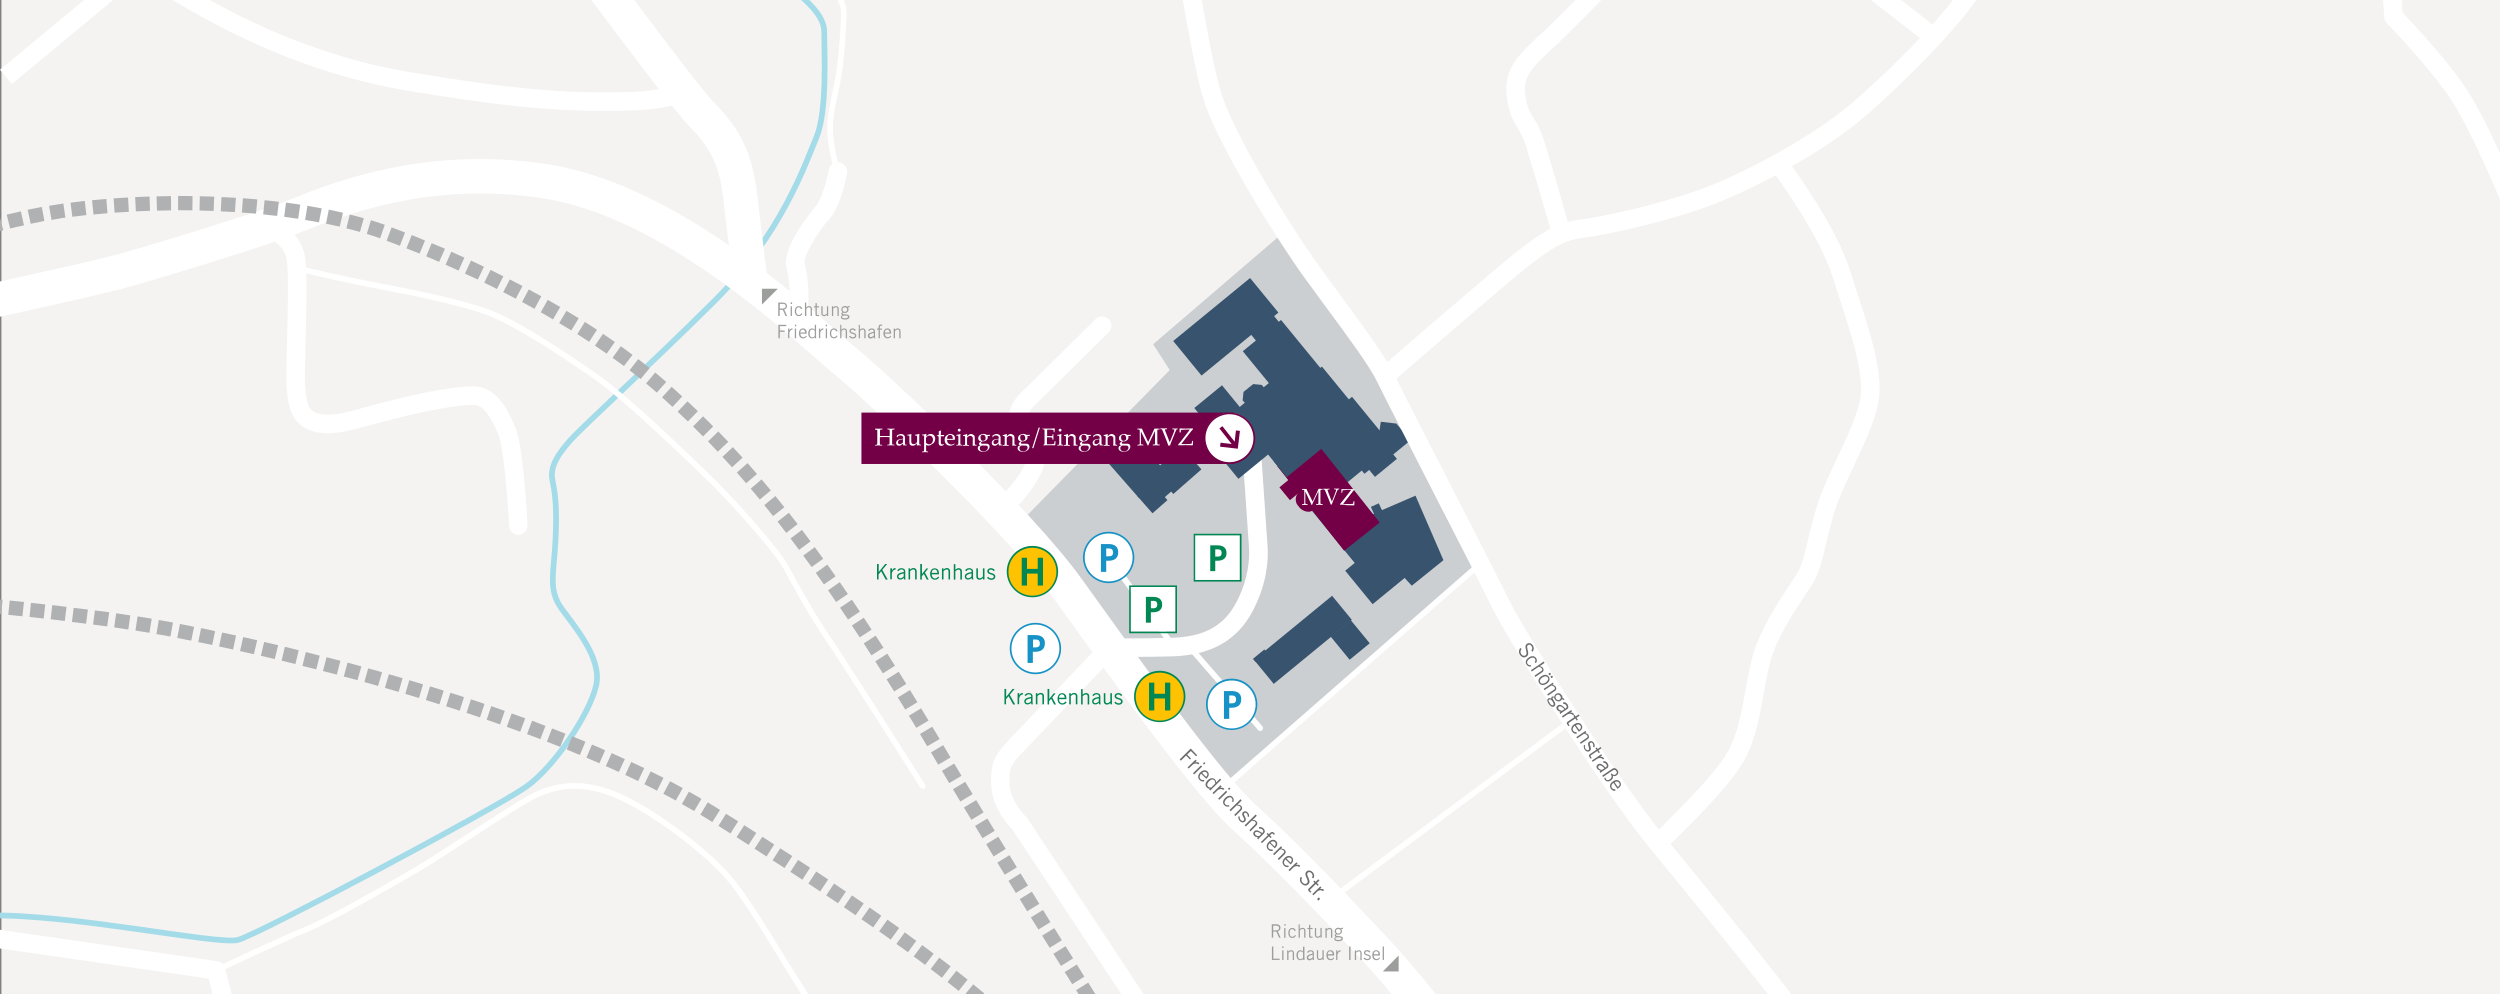 <?xml version="1.0" encoding="utf-8"?>
<!-- Generator: Adobe Illustrator 24.0.1, SVG Export Plug-In . SVG Version: 6.00 Build 0)  -->
<svg version="1.1" xmlns="http://www.w3.org/2000/svg" xmlns:xlink="http://www.w3.org/1999/xlink" x="0px" y="0px"
	 viewBox="0 0 1751.7 696.8" style="enable-background:new 0 0 1751.7 696.8;" xml:space="preserve">
<rect x="0" y="0" width="1751.7" height="696.8" fill="#808080" stroke="none"/>
<style type="text/css">
	.st0{display:none;}
	.st1{fill:none;stroke:#1A171B;stroke-width:24;stroke-miterlimit:10;}
	.st2{fill:none;stroke:#1A171B;stroke-width:13;stroke-miterlimit:10;}
	.st3{fill:none;stroke:#1A171B;stroke-width:4;stroke-miterlimit:10;}
	.st4{fill:#730046;}
	.st5{fill:#FFFFFF;}
	.st6{fill:#D84000;}
	.st7{fill:#86B172;}
	.st8{enable-background:new    ;}
	.st9{fill:#008753;}
	.st10{fill:#1692C6;}
	.st11{fill:#6C6C6C;}
	.st12{fill:#1A171B;}
	.st13{fill:#009BE0;}
	.st14{fill:#F4F3F1;stroke:#008652;stroke-width:0.5;stroke-miterlimit:10;}
	.st15{fill:#008652;}
	.st16{fill:none;stroke:#FFFFFF;stroke-width:0.25;stroke-miterlimit:10;}
	.st17{fill:#BF8A48;}
	.st18{fill:#010002;}
	.st19{fill:none;}
	.st20{fill:none;stroke:#CBCFD1;stroke-width:0.5;stroke-miterlimit:10;}
	.st21{fill:none;stroke:#730046;stroke-width:2;stroke-miterlimit:10;stroke-dasharray:3;}
	.st22{fill:#FFFFFF;stroke:#CBCFD1;stroke-width:0.5;stroke-miterlimit:10;}
	.st23{fill:#F4F3F1;}
	.st24{fill:none;stroke:#A3DBE8;stroke-width:4;stroke-miterlimit:10;}
	.st25{fill:#CBCFD1;}
	.st26{fill:#38536E;}
	.st27{fill:#AFB1B2;}
	.st28{fill:#FFC200;}
	.st29{fill:#9C9E9C;}
	.st30{clip-path:url(#SVGID_2_);}
	.st31{clip-path:url(#SVGID_2_);fill:none;stroke:#A3DBE8;stroke-width:4;stroke-miterlimit:10;}
	.st32{clip-path:url(#SVGID_2_);fill:#CBCFD1;}
	.st33{clip-path:url(#SVGID_2_);fill:#38536E;}
	.st34{clip-path:url(#SVGID_2_);fill:#730046;}
	.st35{clip-path:url(#SVGID_2_);fill:#FFFFFF;}
	.st36{clip-path:url(#SVGID_2_);fill:#AFB1B2;}
	.st37{clip-path:url(#SVGID_2_);enable-background:new    ;}
	.st38{clip-path:url(#SVGID_2_);fill:#9C9E9C;}
</style>
<g id="Ebene_1">
</g>
<g id="txt">
	<g>
		<defs>
			<rect id="SVGID_1_" width="1751.7" height="696.8"/>
		</defs>
		<clipPath id="SVGID_2_">
			<use xlink:href="#SVGID_1_"  style="overflow:visible;"/>
		</clipPath>
		<g id="HG" class="st30">
			<rect id="Hintergrund" x="1" y="-0.5" class="st23" width="1750.7" height="697.3"/>
		</g>
		<path class="st31" d="M529.3-42.5c0,0-2.1,12,14.3,25.3S577.5,8.7,577.5,22s2.3,55.6-5.4,74.1s-24.7,68.3-71.8,115.1
			s-92.6,88.1-100.5,97.1s-14.8,18-12.7,28.3s3.2,19.7,2.1,42.3s-5.3,34.2,4.2,47.4s28.6,34.9,24.3,54s-28.2,55.9-48.5,70.6
			s-188.4,104-202.5,107.7S48.4,639.9-9.8,641.5s-78.3,3.2-78.3,3.2"/>
		<polygon class="st32" points="898.1,163.9 808,241.2 819.6,259.3 717.4,363.4 781.9,456.2 854.4,554.6 1035.3,396 970.6,265 		"/>
		
			<rect x="823.7" y="213.5" transform="matrix(0.774 -0.634 0.634 0.774 49.128 595.907)" class="st33" width="69.6" height="31.3"/>
		
			<rect x="876.2" y="226" transform="matrix(0.774 -0.634 0.634 0.774 54.337 614.099)" class="st33" width="20.7" height="10"/>
		
			<rect x="880.5" y="230.3" transform="matrix(0.774 -0.634 0.634 0.774 43.276 626.085)" class="st33" width="34.6" height="44.3"/>
		
			<rect x="840" y="275.8" transform="matrix(0.774 -0.634 0.634 0.774 11.783 604.976)" class="st33" width="25.1" height="20.4"/>
		
			<rect x="783.1" y="309.1" transform="matrix(0.752 -0.659 0.659 0.752 -19.601 603.962)" class="st33" width="20.6" height="37.9"/>
		
			<rect x="800.7" y="341.4" transform="matrix(0.752 -0.659 0.659 0.752 -30.097 618.628)" class="st33" width="14" height="15.9"/>
		
			<rect x="805.4" y="333.5" transform="matrix(0.752 -0.659 0.659 0.752 -23.689 619.767)" class="st33" width="14" height="15.9"/>
		
			<rect x="799.6" y="321.7" transform="matrix(0.752 -0.659 0.659 0.752 -17.382 613.04)" class="st33" width="14" height="15.9"/>
		
			<rect x="812.1" y="319.2" transform="matrix(0.752 -0.659 0.659 0.752 -12.914 625.334)" class="st33" width="26.2" height="21.2"/>
		
			<rect x="877.8" y="437.4" transform="matrix(0.773 -0.634 0.634 0.773 -77.201 680.745)" class="st33" width="70.8" height="21.8"/>
		
			<rect x="877.8" y="457.8" transform="matrix(0.773 -0.634 0.634 0.773 -90.87 664.275)" class="st33" width="10.4" height="2.8"/>
		
			<rect x="937.2" y="437.8" transform="matrix(0.773 -0.634 0.634 0.773 -69.666 701.8)" class="st33" width="18.2" height="21"/>
		
			<rect x="953" y="324.9" transform="matrix(0.774 -0.634 0.634 0.774 8.761 680.221)" class="st33" width="6.6" height="5.8"/>
		
			<rect x="898.5" y="337" transform="matrix(0.774 -0.634 0.634 0.774 -12.636 650.289)" class="st34" width="10.4" height="11.6"/>
		<polygon class="st33" points="950.5,396 918.8,357.3 940.2,339.8 971.9,378.5 		"/>
		
			<rect x="952.5" y="356.7" transform="matrix(0.774 -0.634 0.634 0.774 -12.681 687.734)" class="st33" width="7.1" height="9.8"/>
		
			<rect x="963.2" y="357.6" transform="matrix(0.774 -0.634 0.634 0.774 -13.702 697.197)" class="st33" width="11.2" height="20.3"/>
		
			<rect x="947.9" y="386.2" transform="matrix(0.774 -0.634 0.634 0.774 -35.977 701.937)" class="st33" width="32.8" height="30.3"/>
		
			<rect x="961.5" y="353.7" transform="matrix(0.911 -0.413 0.413 0.911 -61.476 430.051)" class="st33" width="6.1" height="7.3"/>
		
			<rect x="957" y="317.8" transform="matrix(0.774 -0.634 0.634 0.774 13.82 685.922)" class="st33" width="19.9" height="11.6"/>
		
			<rect x="868.2" y="275" transform="matrix(0.774 -0.634 0.634 0.774 19.513 624.99)" class="st33" width="32.4" height="20.4"/>
		
			<rect x="897.8" y="295.7" transform="matrix(0.774 -0.634 0.634 0.774 9.931 663.427)" class="st33" width="71.1" height="44.3"/>
		<polygon class="st33" points="872.6,282.6 870.7,280.6 871.3,274.6 878.1,269.1 884.1,269.7 886.1,272.2 		"/>
		<polygon class="st33" points="966.2,304.4 967.5,295.5 978.4,296.8 988.2,308.6 974.9,319.5 		"/>
		<path class="st34" d="M910.1,344.8c0,0-2.4,2.3-2.2,5.4s1.6,4,2.4,5.1s2.6,2.8,5.6,3.2s4.4-1.3,4.4-1.3L910.1,344.8z"/>
		<polygon class="st33" points="967,358 991.8,347.3 1011.4,392.5 989.2,410.4 963.9,383 		"/>
		<path class="st35" d="M1035,770.2c-2.3-2.9-5.4-6.8-9.1-11.3c-19.6-24.4-56.1-69.7-69.8-84.2c-2.2-2.3-4.8-5.1-7.8-8.3
			c-19.1-20.3-54.7-57.9-84.2-84.6c-26.4-23.8-82.1-101.6-119-153.1l-7-9.7c-32-44.6-129.9-137.6-152.6-156
			c-3.2-2.6-7.7-6.5-13.3-11.4c-34.4-30.3-115.1-101.3-192.6-112.8c-78.9-11.8-138.2,11.8-166.7,23.1c-4.3,1.7-8,3.2-11.2,4.3
			c-24.8,8.9-90.1,29.1-116.4,36.2c-26.2,7-178.6,39.9-185.1,41.2l-5.1-23.5c1.6-0.3,158.3-34.1,184-41
			c25.9-6.9,90.1-26.8,114.5-35.6c2.8-1,6.3-2.4,10.4-4c30.4-12.1,93.7-37.3,179.1-24.5c84.5,12.6,168.9,86.9,204.9,118.6
			c5.4,4.7,9.6,8.5,12.5,10.8c24,19.4,123.3,113.6,157,160.7l7,9.7c34.1,47.6,91.1,127.2,115.5,149.3c30.3,27.3,66.3,65.5,85.6,86
			c3,3.2,5.6,5.9,7.8,8.2c14.4,15.1,51.3,61,71.1,85.6c3.7,4.6,6.8,8.4,9.1,11.3L1035,770.2z"/>
		<path class="st35" d="M424.2,77.7c-40.4,0-77.9-3.9-140.1-14.4C229.4,54,174.2,32.5,120-0.6C88.1-20.1,45.2-65.4,43.4-67.3
			l9.5-8.9c0.4,0.5,43.5,46,73.9,64.5c52.8,32.3,106.5,53.2,159.5,62.1c76.1,12.8,111.4,14.9,150.1,14.2c31-0.6,40.1-6.1,40.2-6.1
			c-0.1,0.1-0.2,0.1-0.2,0.1l7.7,10.5c-1.8,1.3-12.5,7.8-47.4,8.5C432.4,77.6,428.3,77.7,424.2,77.7z"/>
		<rect x="-81.4" y="35.9" transform="matrix(0.77 -0.638 0.638 0.77 -22.912 21.196)" class="st35" width="198.8" height="13"/>
		<path class="st35" d="M363.2,374.7c-3.4,0-6.3-2.7-6.5-6.2c-1-20.2-3.9-55.5-7.6-64.3c-7.6-18-13-20.5-17.6-20.5
			c-10.2,0-29.8,3.4-53.7,9.3c-6.7,1.7-12.6,3.3-17.8,4.7c-16.2,4.4-26.9,7.4-38.2,5.1c-19.1-3.8-20.2-20.9-21-32.2
			c-0.4-5.4,0-17.8,0.3-32.1c0.6-21.4,1.2-47.9-0.2-56.4c-1.9-10.9-11.3-14.2-11.4-14.2c-3.4-1.1-5.2-4.8-4.1-8.2s4.8-5.2,8.2-4.1
			c0.7,0.2,16.8,5.8,20.1,24.3c1.7,9.7,1,35.9,0.4,59c-0.3,13.4-0.7,26.1-0.4,30.9c1,14.6,3.1,18.8,10.5,20.3
			c8.3,1.7,17.3-0.8,32.3-4.9c5.3-1.4,11.2-3.1,18.1-4.8c25.3-6.3,45.4-9.7,56.8-9.7c15.5,0,23.7,14.4,29.6,28.5
			c5.8,13.7,8.3,63.1,8.6,68.7c0.2,3.6-2.6,6.6-6.2,6.8C363.4,374.7,363.3,374.7,363.2,374.7z"/>
		<path class="st35" d="M821,744.7c-2.1,0-4.2-1-5.4-2.9L709.3,581.1c-2.9-2.9-14.1-14.8-14.8-31.3c-0.7-16.7,3.6-21.9,13.2-32.1
			c0.8-0.8,1.6-1.7,2.5-2.7c10.6-11.2,62.4-65.2,62.9-65.8c1.3-1.3,3-2,4.8-2c0.2,0,17.9,0.4,42.8-0.3c22.8-0.6,36.8-8.2,45.5-24.7
			c8.5-16.2,9.6-30.3,8.9-39.3c-0.7-9.3-4.5-65.2-4.5-65.2l13-0.9c0,0,3.8,55.9,4.5,65.1c0.8,10.7-0.4,27.3-10.4,46.3
			c-10.8,20.6-29.4,31-56.6,31.7c-19.4,0.5-34.5,0.4-40.5,0.3c-9.6,10-51.5,53.7-60.9,63.6c-0.9,1-1.8,1.9-2.6,2.7
			c-8.4,8.8-10.2,10.7-9.7,22.6c0.5,12.9,11.1,22.7,11.2,22.8c0.4,0.4,0.8,0.8,1.1,1.3l106.7,161.3c2,3,1.2,7-1.8,9
			C823.5,744.4,822.3,744.7,821,744.7z"/>
		<path class="st35" d="M558.8,230.5c-0.3,0-0.7,0-1-0.1c-3.5-0.6-6-3.9-5.4-7.4c0-0.2,2.9-19.2-1.3-35
			c-4.1-15.2,20.3-43.2,20.5-43.5c3.7-4.1,7.6-17.4,9.1-25.5c0.7-3.5,4.1-5.8,7.6-5.2c3.5,0.7,5.8,4.1,5.2,7.6
			c-0.7,3.9-4.7,23.6-12.2,31.8c-9.2,10.1-18.7,27.1-17.6,31.3c5,18.5,1.8,39.5,1.6,40.4C564.7,228.2,561.9,230.5,558.8,230.5z"/>
		<path class="st35" d="M705,360c-1.7,0-3.4-0.7-4.7-2c-2.5-2.6-2.4-6.7,0.2-9.2c4.1-4,15.4-16.2,18.3-25.3c2-6.5-0.8-10.9-5.6-17.6
			c-1.3-1.9-2.7-3.8-3.9-5.8c-5.7-9.8,0.9-20.1,5.8-24.6l52.6-51.9c2.6-2.5,6.7-2.5,9.2,0.1c2.5,2.6,2.5,6.7-0.1,9.2l-52.7,52
			c0,0-0.1,0.1-0.1,0.1c0,0-5.4,5.4-3.5,8.6c0.9,1.5,2,3.1,3.2,4.8c4.8,6.8,11.5,16.1,7.4,29.1c-0.5,1.5-5,14.7-21.7,30.7
			C708.3,359.4,706.6,360,705,360z"/>
		<path class="st35" d="M1267.8,736.3c-4.5-9.4-45-60.9-111.2-141.3c-34.1-41.4-100.9-148-110.8-168.6
			c-5.3-10.9-25.1-49.7-44.4-87.2c-16.9-33-32.8-64.1-36.3-71.4c-5.2-10.9-20-31-35.7-52.2c-5.2-7.1-10.6-14.4-15.8-21.6
			c-19.9-27.6-60.3-92.6-70.3-124.2C834.1,40,819.7-55.4,819.1-59.5l12.9-1.9c0.1,1,14.8,98.5,23.9,127.4
			c8.7,27.7,46.3,89.9,68.4,120.5c5.1,7.1,10.5,14.4,15.7,21.5c16,21.8,31.1,42.3,36.9,54.3c3.4,7.1,19.3,38.2,36.2,71.1
			c19.3,37.6,39.2,76.5,44.5,87.5c9.8,20.3,75.6,125.2,109.2,166c48,58.3,106.5,130.6,112.8,144L1267.8,736.3z"/>
		<path class="st35" d="M974.6,268.6l-8.5-9.8c3.4-3,84.3-73,98.3-83.7c13.4-10.2,24.9-19,43.1-21.3c16.8-2.1,55.9-10.8,85.6-21.7
			c30-11,79.6-38,105.6-60.8c43.6-38.2,88.3-86.4,89.8-108.2c1.9-27.9,0.1-39.7,0.1-39.8l12.8-2.1c0.1,0.5,2.1,13.1,0.1,42.8
			c-1,14.4-13.5,34.9-38.4,62.5c-22.8,25.3-48.5,48.2-55.8,54.6c-28,24.5-78.8,51.9-109.7,63.2c-30.6,11.2-71,20.2-88.4,22.3
			c-14,1.8-22.7,7.9-36.9,18.7C1058.6,195.8,975.4,267.8,974.6,268.6z"/>
		<path class="st35" d="M1350.9,31c-30.2-23.5-76.6-59.4-80.4-61.8c0,0,0.5,0.3,1.1,0.5l4.1-12.3c1.4,0.5,3.1,1,83.1,63.4L1350.9,31
			z"/>
		<path class="st35" d="M1087.8,165.7c-0.1-0.5-13.1-45.8-18.4-62.9c-2.1-6.8-4.2-10.1-6.1-13.3c-2.8-4.5-5.7-9.1-7.4-20.7
			c-2.9-20.2,7.8-30.1,22.6-43.9c1.3-1.2,2.7-2.5,4.1-3.8c16.4-15.4,66.6-67.6,67.1-68.1l9.4,9c-2.1,2.2-51,52.9-67.6,68.5
			c-1.4,1.3-2.8,2.6-4.1,3.8c-14.6,13.6-20.5,19.6-18.6,32.5c1.3,8.9,3.1,11.7,5.6,15.7c2.2,3.5,4.9,7.9,7.6,16.3
			c5.3,17.2,18.3,62.7,18.4,63.1L1087.8,165.7z"/>
		<path class="st35" d="M1166.1,595.6l-8.9-9.5c0.4-0.4,44-41.5,54-60.3c6.4-12.1,9.1-27,11.7-41.4c1.5-8.2,3-16.6,5.1-24.6
			c5-18.3,17.8-37.6,26.2-50.3c2.1-3.2,3.9-6,5.2-8c3.1-5.2,4.9-12.6,7.3-22.8c1.7-7,3.6-15,6.5-24.4c3-9.9,8.3-21.1,13.9-33
			c7.7-16.3,15.6-33.1,16.7-45c1.5-16.7-6.1-40.2-14.2-65.1c-1.8-5.6-3.7-11.3-5.5-17.1c-9.6-30.6-40.7-72.3-41-72.7l10.4-7.8
			c1.3,1.8,32.8,43.9,43,76.6c1.8,5.7,3.6,11.4,5.4,16.9c8.5,26.2,16.6,50.9,14.8,70.3c-1.3,14.2-9.7,32.1-17.9,49.4
			c-5.4,11.4-10.5,22.3-13.3,31.3c-2.7,9-4.6,16.8-6.2,23.6c-2.6,10.9-4.7,19.6-8.8,26.5c-1.4,2.3-3.3,5.1-5.5,8.5
			c-8,12.1-20.1,30.3-24.5,46.6c-2,7.4-3.4,15.2-4.9,23.5c-2.7,15.4-5.6,31.3-13,45.2C1211.7,552.6,1168,593.9,1166.1,595.6z"/>
		<path class="st35" d="M1771.5,192.1c-9.8-32.1-37.5-95.5-52-119c-14.1-22.9-46.8-56.6-47.1-56.9c-1.1-1.1-1.7-2.6-1.8-4.1l-4-59.5
			l13-0.9l3.8,57.1c7.1,7.4,34.1,36.1,47.2,57.4c14.9,24.1,43.3,89.1,53.3,122L1771.5,192.1z"/>
		<path class="st35" d="M171.8,779.7l-12.9-1.6c0-0.2,2.8-23.2,0.1-38.7c-2.4-13.2-10-42.7-12.8-53.7l-167.6-24.2l-21.9,4.8
			l-2.8-12.7l23-5c0.8-0.2,1.5-0.2,2.3-0.1l173,25c2.6,0.4,4.7,2.3,5.4,4.8c0.5,1.7,11.1,42.1,14.1,58.8
			C174.9,754.5,171.9,778.7,171.8,779.7z"/>
		<path class="st35" d="M514,199c0-0.4-4.6-36.9-7.5-61.7c-2.6-21.3-8.7-34.1-23.6-48.9C466.7,72.2,360.7-72.6,348.7-89l19.4-14.2
			c46.8,64,120.5,163.3,131.8,174.6c18.7,18.7,27.2,36.4,30.4,63.1c3,24.7,7.5,61.2,7.5,61.6L514,199z"/>
		<path class="st35" d="M584,117.2c-0.2-0.5-3.8-12-4.3-24.5c-0.4-9.7,1.5-18.5,3.5-27.8c0.6-2.9,1.3-6,1.9-9.2
			c2.5-12.9,4.2-37.3,4.2-47.7c0-7.7-11.4-21.6-15.9-26.3l2.9-2.7c0.7,0.7,16.9,18.2,16.9,29.1c0,10.6-1.7,35.3-4.2,48.4
			c-0.6,3.2-1.3,6.3-1.9,9.3c-2.1,9.4-3.8,17.6-3.4,26.7c0.5,12,4.1,23.4,4.1,23.5L584,117.2z"/>
		<path class="st35" d="M585.2,748.3c-0.1-0.4-14.7-38-25.8-55c-3.6-5.6-8.3-13.1-13.1-21.1c-10.4-17-23.3-38.1-34.1-52.1
			c-15.9-20.6-56.5-51-81.8-61.4c-24.7-10.1-41-5.7-53.8,0c-7.2,3.2-29.6,17.7-49.4,30.6c-13,8.5-25.3,16.4-32.4,20.6
			c-18.8,11.1-65,37.5-80.3,43.5c-15.1,5.9-61.7,28.1-62.2,28.3l-1.7-3.6c0.5-0.2,47.2-22.4,62.5-28.4c15-5.9,61-32.1,79.7-43.2
			c7-4.2,19.3-12.1,32.3-20.6c20.9-13.6,42.5-27.6,49.9-30.9c12.7-5.7,30.7-10.8,56.9,0c25.9,10.6,67.2,41.6,83.5,62.6
			c11,14.2,23.9,35.4,34.4,52.5c4.9,8,9.5,15.5,13.1,21c11.3,17.3,25.6,54.1,26.2,55.7L585.2,748.3z"/>
		
			<rect x="919.1" y="562.7" transform="matrix(0.803 -0.597 0.597 0.803 -135.522 720.013)" class="st35" width="201.8" height="4"/>
		
			<rect x="830.3" y="472.1" transform="matrix(0.753 -0.658 0.658 0.753 -78.159 740.015)" class="st35" width="232.8" height="4"/>
		<path class="st35" d="M646.5,552.7c-0.7,0-1.3-0.3-1.7-0.9c-0.5-0.9-54.8-86.5-66.3-103.3c-11.3-16.6-21.9-36-28.9-48.8l-0.6-1.2
			c-7-12.8-38-46.9-51.9-60.5c-13.5-13.2-59.3-57.5-81.2-72.7c-13.8-9.6-55.8-38.6-78.1-45.8c-16.9-5.5-41.1-11.1-73.9-17.3
			c-24.6-4.6-52.3-11.3-52.6-11.4c-1.1-0.3-1.7-1.3-1.5-2.4s1.3-1.7,2.4-1.5c0.3,0.1,27.9,6.7,52.4,11.3c33,6.2,57.4,11.9,74.4,17.4
			c20.5,6.6,55,29.6,79.2,46.4c22.2,15.3,68.1,59.8,81.7,73.1c14,13.8,45.5,48.4,52.6,61.5l0.6,1.2c7,12.8,17.5,32.1,28.7,48.5
			c11.5,16.8,65.8,102.5,66.4,103.4c0.6,0.9,0.3,2.2-0.6,2.8C647.2,552.6,646.8,552.7,646.5,552.7z"/>
		<path class="st35" d="M820,451.9c-0.6,0-1.2-0.3-1.6-0.8l-47.7-65.7c-0.6-0.9-0.5-2.1,0.4-2.8c0.9-0.6,2.1-0.5,2.8,0.4l47.7,65.7
			c0.6,0.9,0.5,2.1-0.4,2.8C820.8,451.8,820.4,451.9,820,451.9z"/>
		<path class="st35" d="M883,512.2c-0.6,0-1.1-0.2-1.5-0.7l-47-54c-0.7-0.8-0.6-2.1,0.2-2.8c0.8-0.7,2.1-0.6,2.8,0.2l47,54
			c0.7,0.8,0.6,2.1-0.2,2.8C884,512,883.5,512.2,883,512.2z"/>
		<path class="st36" d="M806.1,776.5l-0.3-0.4c-0.5-0.9-1.9-2.9-3.8-6l8.4-5.4c2,3.1,3.3,5.2,3.8,6c0.5,0.8,1.1,1.7,1.1,3.1h-10h5
			L806.1,776.5z M799.3,765.9c-1.6-2.4-3.3-5.3-5.4-8.5l8.4-5.4c2,3.2,3.8,6,5.4,8.4L799.3,765.9z M791.2,753.2
			c-1.7-2.6-3.5-5.5-5.4-8.5l8.5-5.3c1.9,3,3.7,5.8,5.3,8.5L791.2,753.2z M783.2,740.5l-5.3-8.5l8.5-5.3l5.3,8.5L783.2,740.5z
			 M775.2,727.8l-5.3-8.5l8.5-5.3l5.3,8.5L775.2,727.8z M767.2,715l-5.3-8.5l8.5-5.3l5.3,8.5L767.2,715z M759.3,702.3
			c-1.7-2.8-3.5-5.6-5.3-8.5l8.5-5.3c1.8,2.9,3.6,5.7,5.3,8.5L759.3,702.3z M751.3,689.6l-5.3-8.5l8.5-5.3l5.3,8.5L751.3,689.6z
			 M743.4,676.8l-5.3-8.5l8.5-5.3l5.3,8.5L743.4,676.8z M735.5,664.1l-5.3-8.5l8.5-5.3l5.3,8.5L735.5,664.1z M727.6,651.3
			c-1.7-2.8-3.5-5.6-5.3-8.5l8.5-5.2c1.8,2.9,3.5,5.7,5.2,8.5L727.6,651.3z M719.7,638.5l-5.2-8.5l8.5-5.2l5.2,8.5L719.7,638.5z
			 M711.8,625.7l-5.2-8.5l8.5-5.2l5.2,8.5L711.8,625.7z M704,612.9c-1.7-2.8-3.5-5.7-5.2-8.5l8.5-5.2c1.7,2.9,3.5,5.7,5.2,8.5
			L704,612.9z M696.2,600.1c-1.7-2.8-3.5-5.7-5.2-8.6l8.5-5.2c1.7,2.9,3.5,5.7,5.2,8.5L696.2,600.1z M688.4,587.3l-5.2-8.6l8.6-5.2
			l5.2,8.6L688.4,587.3z M680.6,574.4c-1.7-2.8-3.4-5.7-5.2-8.6l8.6-5.2c1.7,2.9,3.5,5.7,5.2,8.6L680.6,574.4z M672.9,561.6
			c-1.7-2.8-3.4-5.7-5.2-8.6l8.6-5.2c1.7,2.9,3.4,5.7,5.2,8.6L672.9,561.6z M665.1,548.7c-1.7-2.9-3.4-5.7-5.1-8.6l8.6-5.1
			c1.7,2.9,3.4,5.7,5.1,8.6L665.1,548.7z M657.4,535.8c-1.7-2.9-3.4-5.7-5.1-8.6l8.6-5.1c1.7,2.9,3.4,5.7,5.1,8.6L657.4,535.8z
			 M649.7,522.9l-2.7-4.5c-0.8-1.4-1.6-2.7-2.4-4.1l8.6-5.1c0.8,1.4,1.6,2.7,2.5,4.1l2.7,4.5L649.7,522.9z M642,510
			c-1.7-2.9-3.4-5.7-5.2-8.5l8.6-5.2c1.7,2.8,3.4,5.7,5.2,8.6L642,510z M634.3,497.2c-1.7-2.9-3.5-5.7-5.2-8.5l8.5-5.2
			c1.7,2.8,3.5,5.7,5.2,8.5L634.3,497.2z M626.5,484.5c-1.8-2.9-3.5-5.7-5.3-8.5l8.5-5.3c1.8,2.8,3.5,5.6,5.3,8.5L626.5,484.5z
			 M618.6,471.8c-1.8-2.8-3.6-5.7-5.3-8.4l8.4-5.4c1.8,2.8,3.6,5.6,5.4,8.5L618.6,471.8z M610.6,459.2c-1.8-2.8-3.6-5.6-5.4-8.4
			l8.4-5.4c1.8,2.8,3.6,5.6,5.4,8.4L610.6,459.2z M602.4,446.6c-1.8-2.8-3.7-5.6-5.5-8.3l8.3-5.5c1.8,2.7,3.7,5.5,5.5,8.4
			L602.4,446.6z M594.2,434.1c-1.9-2.8-3.7-5.6-5.6-8.3l8.3-5.6c1.8,2.7,3.7,5.5,5.6,8.3L594.2,434.1z M585.8,421.8
			c-1.9-2.8-3.8-5.5-5.6-8.2l8.2-5.7c1.9,2.7,3.8,5.5,5.7,8.3L585.8,421.8z M577.3,409.5c-1.9-2.8-3.8-5.5-5.7-8.1l8.1-5.8
			c1.9,2.7,3.8,5.4,5.8,8.2L577.3,409.5z M568.7,397.3c-2-2.7-3.9-5.4-5.9-8l8.1-5.9c2,2.7,3.9,5.4,5.9,8.1L568.7,397.3z
			 M559.9,385.3c-2-2.7-4-5.4-6-8l8-6c2,2.6,4,5.3,6,8L559.9,385.3z M550.9,373.4c-2-2.7-4.1-5.3-6.1-7.9l7.9-6.2
			c2,2.6,4.1,5.2,6.2,7.9L550.9,373.4z M541.7,361.6c-2.1-2.6-4.2-5.2-6.2-7.7l7.8-6.3c2.1,2.6,4.2,5.2,6.3,7.8L541.7,361.6z
			 M532.4,350c-2.1-2.6-4.3-5.1-6.4-7.6l7.6-6.5c2.1,2.5,4.3,5.1,6.5,7.7L532.4,350z M522.8,338.6c-2.2-2.5-4.4-5-6.5-7.5l7.5-6.6
			c2.2,2.5,4.4,5,6.6,7.6L522.8,338.6z M512.9,327.4c-2.2-2.5-4.5-4.9-6.7-7.3l7.3-6.8c2.3,2.4,4.5,4.9,6.8,7.4L512.9,327.4z
			 M502.9,316.5c-2.3-2.4-4.6-4.8-6.8-7.2l7.2-7c2.3,2.4,4.7,4.8,7,7.3L502.9,316.5z M492.6,305.8c-2.3-2.3-4.7-4.7-7-7l7-7.1
			c2.4,2.3,4.8,4.7,7.1,7.1L492.6,305.8z M482,295.3c-2.4-2.3-4.8-4.6-7.2-6.8l6.9-7.3c2.4,2.3,4.9,4.6,7.3,6.9L482,295.3z
			 M471.2,285.1c-2.5-2.3-4.9-4.5-7.3-6.7l6.7-7.4c2.5,2.3,5,4.6,7.4,6.8L471.2,285.1z M460.2,275.1c-2.4-2.1-4.9-4.3-7.5-6.4
			l6.4-7.7c2.6,2.2,5.2,4.4,7.7,6.6L460.2,275.1z M448.9,265.6c-2.5-2-5.1-4.1-7.8-6.1l6.1-7.9c2.7,2.1,5.4,4.2,8,6.3L448.9,265.6z
			 M437.2,256.5c-2.6-1.9-5.3-3.9-8-5.8l5.8-8.1c2.8,2,5.5,4,8.2,6L437.2,256.5z M425.1,247.8c-2.7-1.9-5.4-3.7-8.2-5.6l5.6-8.3
			c2.8,1.9,5.6,3.8,8.3,5.7L425.1,247.8z M412.8,239.5c-2.7-1.8-5.5-3.6-8.3-5.4l5.3-8.5c2.9,1.8,5.7,3.6,8.5,5.5L412.8,239.5z
			 M400.3,231.5c-2.8-1.7-5.6-3.4-8.5-5.1l5.1-8.6c2.9,1.7,5.8,3.5,8.6,5.2L400.3,231.5z M387.5,223.8c-2.8-1.6-5.7-3.3-8.6-5
			l4.9-8.7c2.9,1.7,5.9,3.4,8.7,5L387.5,223.8z M374.5,216.4c-2.9-1.6-5.8-3.2-8.7-4.8l4.7-8.8c3,1.6,5.9,3.2,8.8,4.8L374.5,216.4z
			 M361.4,209.3c-2.9-1.5-5.9-3.1-8.8-4.6l4.6-8.9c3,1.5,6,3.1,8.9,4.6L361.4,209.3z M348.2,202.5c-3-1.5-5.9-3-8.9-4.4l4.4-9
			c3,1.5,6,3,9,4.5L348.2,202.5z M334.8,195.9c-3-1.4-6-2.8-9-4.2l4.2-9.1c3,1.4,6.1,2.8,9.1,4.3L334.8,195.9z M-91.6,193.5l-4-9.2
			c0.1-0.1,3.5-1.5,9.4-3.9l3.8,9.3C-88.3,192-91.6,193.4-91.6,193.5z M321.3,189.6c-3-1.4-6-2.7-9.1-4.1l4-9.1
			c3.1,1.4,6.1,2.7,9.2,4.1L321.3,189.6z M-77.9,187.8l-3.7-9.3c3.1-1.2,6.2-2.4,9.4-3.7l3.6,9.3C-71.8,185.4-74.9,186.6-77.9,187.8
			z M307.7,183.5c-3.1-1.3-6.1-2.6-9.1-3.9l3.9-9.2c3.1,1.3,6.2,2.6,9.3,3.9L307.7,183.5z M-64,182.4l-3.5-9.4
			c3-1.1,6.1-2.3,9.5-3.5l3.4,9.4C-57.9,180.2-61,181.3-64,182.4z M294,177.7c-3.1-1.3-6.2-2.5-9.2-3.7l3.7-9.3
			c3.1,1.2,6.2,2.5,9.3,3.8L294,177.7z M-49.9,177.3l-3.3-9.4c3.2-1.1,6.4-2.2,9.5-3.3l3.2,9.5C-43.6,175.1-46.8,176.2-49.9,177.3z
			 M-35.8,172.5l-3.1-9.5c3.2-1.1,6.4-2.1,9.6-3.1l3,9.5C-29.5,170.5-32.7,171.5-35.8,172.5z M280.2,172.2c-3.1-1.2-6.2-2.4-9.3-3.5
			l3.5-9.4c3.1,1.2,6.3,2.4,9.4,3.6L280.2,172.2z M-21.6,168l-2.9-9.6c3.2-1,6.5-1.9,9.7-2.9l2.8,9.6
			C-15.2,166.1-18.4,167.1-21.6,168z M266.3,167c-3-1.1-6.1-2.1-9.3-3.1l2.9-9.6c3.3,1,6.6,2.1,9.7,3.2L266.3,167z M-7.3,163.9
			l-2.7-9.6c3.3-0.9,6.6-1.8,9.8-2.6l2.5,9.7C-0.9,162.1-4.1,163-7.3,163.9z M252.2,162.5c-3.1-0.9-6.3-1.7-9.5-2.5l2.4-9.7
			c3.3,0.8,6.6,1.7,9.8,2.6L252.2,162.5z M7.1,160.1l-2.4-9.7c3.3-0.8,6.6-1.6,9.9-2.3l2.2,9.8C13.6,158.6,10.3,159.3,7.1,160.1z
			 M238,158.8c-3.1-0.7-6.4-1.4-9.6-2.1l2-9.8c3.4,0.7,6.7,1.4,9.9,2.2L238,158.8z M21.5,156.8l-2.1-9.8c3.4-0.7,6.7-1.4,9.9-2
			l1.8,9.8C28.1,155.5,24.8,156.1,21.5,156.8z M223.5,155.8c-3.2-0.6-6.4-1.2-9.7-1.7l1.6-9.9c3.4,0.6,6.7,1.2,10,1.8L223.5,155.8z
			 M36.1,154.1l-1.7-9.9c2.8-0.5,5.5-0.9,8.2-1.3l1.8-0.3l1.4,9.9l-1.8,0.2C41.5,153.2,38.8,153.6,36.1,154.1z M208.9,153.3
			c-3.2-0.5-6.5-1-9.8-1.4l1.3-9.9c3.4,0.4,6.7,0.9,10,1.4L208.9,153.3z M50.7,151.9l-1.3-9.9c3.3-0.4,6.7-0.8,10-1.2l1.1,9.9
			C57.3,151.1,53.9,151.5,50.7,151.9z M194.2,151.3c-3.2-0.4-6.6-0.8-9.8-1.1l1-9.9c3.4,0.3,6.7,0.7,10,1.1L194.2,151.3z
			 M65.5,150.3l-1-10c3.3-0.3,6.7-0.6,10-0.9l0.8,10C72.1,149.7,68.7,150,65.5,150.3z M179.4,149.7c-3.2-0.3-6.6-0.6-9.9-0.8l0.7-10
			c3.4,0.2,6.8,0.5,10.1,0.8L179.4,149.7z M80.3,149l-0.7-10c3.3-0.2,6.7-0.5,10.1-0.6l0.6,10C86.9,148.6,83.6,148.8,80.3,149z
			 M164.6,148.6c-3.3-0.2-6.6-0.4-9.9-0.5l0.5-10c3.4,0.2,6.7,0.3,10.1,0.5L164.6,148.6z M95.2,148.1l-0.5-10
			c3.3-0.2,6.7-0.3,10.1-0.4l0.3,10C101.8,147.8,98.4,148,95.2,148.1z M149.7,147.8c-3.3-0.1-6.6-0.2-9.9-0.3l0.2-10
			c3.4,0.1,6.7,0.2,10.1,0.3L149.7,147.8z M110,147.6l-0.3-10c3.3-0.1,6.7-0.1,10.1-0.2l0.1,10C116.7,147.5,113.3,147.5,110,147.6z
			 M134.8,147.4c-2.9,0-5.7-0.1-8.6-0.1l-1.4,0l0-10l1.4,0c2.9,0,5.8,0,8.7,0.1L134.8,147.4z"/>
		<path class="st36" d="M785.1,798.4l-7.9-6.2c-0.6,0.8-1,1.8-1,2.8c0,0.7,0.2,1.2,0.2,1.2c-0.1-0.1-0.7-1.5-4.4-5.9l7.7-6.4
			c5.5,6.6,6.5,8.9,6.5,11.1C786.2,796.3,785.8,797.5,785.1,798.4z M768.9,786.6c-1.9-2.1-4.1-4.6-6.6-7.3l7.3-6.8
			c2.6,2.8,4.8,5.3,6.8,7.5L768.9,786.6z M758.9,775.6c-2.1-2.2-4.3-4.6-6.8-7.2l7.2-6.9c2.5,2.6,4.8,5.1,6.9,7.3L758.9,775.6z
			 M748.6,764.8c-2.2-2.2-4.5-4.6-7-7.1l7.1-7c2.5,2.5,4.8,4.9,7,7.2L748.6,764.8z M738.2,754.1l-3-3.1c-1.3-1.3-2.6-2.7-4-4l7-7.1
			c1.3,1.3,2.7,2.7,4,4l3.1,3.1L738.2,754.1z M727.6,743.6c-2.4-2.3-4.8-4.6-7.1-6.9l6.9-7.2c2.4,2.3,4.8,4.6,7.3,7L727.6,743.6z
			 M716.9,733.3c-2.4-2.2-4.8-4.5-7.3-6.7l6.7-7.4c2.5,2.3,5,4.6,7.4,6.8L716.9,733.3z M705.9,723.2c-2.4-2.2-5-4.4-7.4-6.6l6.6-7.5
			c2.5,2.2,5.1,4.5,7.5,6.7L705.9,723.2z M694.7,713.4c-2.5-2.2-5-4.3-7.6-6.4l6.4-7.7c2.6,2.2,5.1,4.3,7.7,6.5L694.7,713.4z
			 M683.3,703.8c-2.5-2.1-5.1-4.2-7.7-6.3l6.3-7.8c2.6,2.1,5.2,4.2,7.8,6.4L683.3,703.8z M671.7,694.3c-2.6-2.1-5.2-4.1-7.8-6.2
			l6.2-7.9c2.7,2.1,5.3,4.2,7.9,6.2L671.7,694.3z M660,685.1c-2.6-2-5.2-4-7.9-6.1l6-8c2.7,2,5.3,4.1,8,6.1L660,685.1z M648.2,676.1
			c-2.6-2-5.3-4-8-5.9l5.9-8c2.7,2,5.4,4,8.1,6L648.2,676.1z M636.2,667.2c-2.7-1.9-5.3-3.9-8.1-5.8l5.8-8.1c2.7,2,5.4,3.9,8.1,5.9
			L636.2,667.2z M624.1,658.4c-2.7-1.9-5.4-3.8-8.1-5.8l5.8-8.2c2.8,1.9,5.5,3.9,8.2,5.8L624.1,658.4z M611.8,649.8
			c-2.7-1.9-5.4-3.8-8.2-5.7l5.7-8.2c2.8,1.9,5.5,3.8,8.2,5.7L611.8,649.8z M599.5,641.3c-2.7-1.9-5.5-3.7-8.2-5.6l5.6-8.3
			c2.8,1.9,5.6,3.8,8.3,5.6L599.5,641.3z M587.2,632.9c-2.7-1.8-5.5-3.7-8.3-5.5l5.5-8.3c2.8,1.9,5.6,3.7,8.3,5.6L587.2,632.9z
			 M574.7,624.6c-2.8-1.8-5.5-3.7-8.3-5.5l5.5-8.4c2.8,1.8,5.6,3.7,8.4,5.5L574.7,624.6z M562.2,616.4c-2.8-1.8-5.5-3.6-8.4-5.5
			l5.4-8.4c2.8,1.8,5.6,3.7,8.4,5.5L562.2,616.4z M549.7,608.2c-2.8-1.8-5.6-3.6-8.4-5.4l5.4-8.4c2.8,1.8,5.6,3.6,8.4,5.4
			L549.7,608.2z M537.1,600.1c-2.8-1.8-5.6-3.6-8.4-5.4l5.4-8.4c2.8,1.8,5.6,3.6,8.4,5.4L537.1,600.1z M524.5,592
			c-2.8-1.8-5.6-3.6-8.4-5.4l5.4-8.4c2.8,1.8,5.7,3.6,8.4,5.4L524.5,592z M511.8,584c-2.8-1.8-5.6-3.5-8.4-5.3l5.3-8.5
			c2.8,1.8,5.7,3.6,8.5,5.3L511.8,584z M499.1,576l-1.4-0.9c-2.3-1.4-4.6-2.9-7-4.3l5.2-8.6c2.4,1.5,4.8,2.9,7.2,4.4l1.4,0.9
			L499.1,576z M486.4,568.3c-2.8-1.6-5.7-3.3-8.6-4.9l4.9-8.7c3,1.7,5.9,3.4,8.8,5L486.4,568.3z M473.5,560.9
			c-2.8-1.6-5.8-3.1-8.7-4.7l4.7-8.8c3,1.6,6,3.2,8.9,4.8L473.5,560.9z M460.4,554c-2.9-1.5-5.9-3-8.9-4.5l4.4-9c3,1.5,6,3,9,4.5
			L460.4,554z M447.1,547.3c-2.9-1.4-5.9-2.9-9-4.3l4.2-9.1c3.1,1.4,6.1,2.9,9.1,4.3L447.1,547.3z M433.6,540.9
			c-3-1.4-6-2.7-9.1-4.1l4.1-9.1c3.1,1.4,6.1,2.8,9.2,4.2L433.6,540.9z M420,534.8c-3-1.3-6.1-2.6-9.1-3.9l3.9-9.2
			c3.1,1.3,6.2,2.6,9.2,4L420,534.8z M406.3,529c-3.1-1.3-6.1-2.5-9.2-3.8l3.8-9.3c3.1,1.3,6.2,2.5,9.3,3.8L406.3,529z M392.5,523.3
			c-3.1-1.2-6.2-2.4-9.3-3.6l3.6-9.3c3.1,1.2,6.3,2.4,9.4,3.7L392.5,523.3z M378.6,517.9c-3.1-1.2-6.2-2.4-9.3-3.5l3.5-9.4
			c3.2,1.2,6.3,2.4,9.4,3.6L378.6,517.9z M364.5,512.7c-3.1-1.1-6.3-2.3-9.4-3.4l3.4-9.4c3.2,1.1,6.3,2.3,9.5,3.4L364.5,512.7z
			 M350.4,507.6c-3.1-1.1-6.3-2.2-9.4-3.3l3.2-9.5c3.2,1.1,6.3,2.2,9.5,3.3L350.4,507.6z M336.3,502.7c-3.1-1.1-6.3-2.1-9.4-3.2
			l3.1-9.5c3.2,1,6.3,2.1,9.5,3.2L336.3,502.7z M322.1,498c-3.2-1-6.3-2-9.5-3.1l3-9.5c3.2,1,6.4,2,9.5,3.1L322.1,498z M307.9,493.5
			c-3.2-1-6.4-2-9.5-3l2.9-9.6c3.2,1,6.4,2,9.6,3L307.9,493.5z M293.6,489.1c-3.2-1-6.4-1.9-9.6-2.9l2.8-9.6
			c3.2,0.9,6.4,1.9,9.6,2.9L293.6,489.1z M279.3,484.8c-3.2-0.9-6.4-1.9-9.6-2.8l2.8-9.6c3.2,0.9,6.4,1.8,9.6,2.8L279.3,484.8z
			 M264.9,480.6c-3.2-0.9-6.4-1.8-9.6-2.7l2.7-9.6c3.2,0.9,6.4,1.8,9.7,2.7L264.9,480.6z M250.5,476.6c-3.2-0.9-6.4-1.8-9.6-2.6
			l2.6-9.7c3.2,0.9,6.4,1.7,9.7,2.6L250.5,476.6z M236,472.7c-3.2-0.9-6.5-1.7-9.7-2.5l2.5-9.7c3.2,0.8,6.4,1.7,9.7,2.5L236,472.7z
			 M221.6,469c-3.3-0.8-6.5-1.6-9.7-2.4l2.4-9.7c3.2,0.8,6.5,1.6,9.7,2.5L221.6,469z M207,465.3c-3.3-0.8-6.5-1.6-9.7-2.4l2.3-9.7
			c3.2,0.8,6.5,1.6,9.7,2.4L207,465.3z M192.5,461.8c-3.3-0.8-6.5-1.5-9.7-2.3l2.3-9.7c3.2,0.7,6.5,1.5,9.8,2.3L192.5,461.8z
			 M177.9,458.4c-3.3-0.8-6.5-1.5-9.7-2.2l2.2-9.8c3.2,0.7,6.5,1.5,9.8,2.2L177.9,458.4z M163.3,455.1c-3.3-0.7-6.6-1.4-9.8-2.1
			l2.1-9.8c3.2,0.7,6.5,1.4,9.8,2.1L163.3,455.1z M148.7,451.9c-3.3-0.7-6.6-1.4-9.8-2l2-9.8c3.2,0.7,6.5,1.3,9.8,2.1L148.7,451.9z
			 M134,448.9c-1.6-0.3-3.1-0.6-4.7-0.9c-1.7-0.3-3.4-0.7-5.1-1l1.9-9.8c1.7,0.3,3.5,0.7,5.2,1c1.5,0.3,3.1,0.6,4.7,1L134,448.9z
			 M119.4,446c-3.2-0.6-6.5-1.2-9.8-1.7l1.7-9.9c3.4,0.6,6.7,1.2,9.9,1.8L119.4,446z M104.7,443.4c-3.2-0.5-6.5-1.1-9.8-1.6l1.5-9.9
			c3.3,0.5,6.7,1.1,9.9,1.6L104.7,443.4z M89.9,441.1c-3.3-0.5-6.6-1-9.9-1.5l1.4-9.9c3.3,0.5,6.7,1,9.9,1.5L89.9,441.1z
			 M75.1,438.9c-3.3-0.5-6.6-0.9-9.9-1.3l1.3-9.9c3.3,0.4,6.7,0.9,10,1.3L75.1,438.9z M60.3,437c-3.3-0.4-6.6-0.8-9.9-1.2l1.2-9.9
			c3.3,0.4,6.7,0.8,10,1.2L60.3,437z M45.4,435.1c-3.3-0.4-6.6-0.8-9.9-1.2l1.1-9.9c3.3,0.4,6.6,0.8,10,1.2L45.4,435.1z M30.6,433.4
			c-3.3-0.4-6.6-0.7-9.9-1.1l1-9.9c3.3,0.4,6.6,0.7,10,1.1L30.6,433.4z M15.7,431.8c-3.3-0.3-6.6-0.7-9.9-1l1-10
			c3.3,0.3,6.6,0.7,10,1L15.7,431.8z M0.8,430.3c-3.3-0.3-6.7-0.6-9.9-0.9l0.9-10c3.3,0.3,6.6,0.6,10,0.9L0.8,430.3z M-14.2,428.9
			c-3.4-0.3-6.7-0.6-10-0.9l0.9-10c3.3,0.3,6.6,0.6,10,0.9L-14.2,428.9z M-29.1,427.6c-3.4-0.3-6.7-0.6-10-0.8l0.8-10
			c3.3,0.3,6.6,0.5,10,0.8L-29.1,427.6z M-44,426.4c-3.4-0.3-6.7-0.5-10-0.8l0.7-10c3.2,0.2,6.6,0.5,10,0.8L-44,426.4z M-59,425.3
			c-3.4-0.3-6.8-0.5-10-0.7l0.7-10c3.2,0.2,6.6,0.5,10,0.7L-59,425.3z M-73.9,424.3c-3.5-0.2-6.8-0.5-10-0.6l0.6-10
			c3.1,0.2,6.5,0.4,10,0.6L-73.9,424.3z M-88.9,423.3c-3.7-0.2-7-0.4-10-0.6l0.6-10c3,0.2,6.3,0.4,10,0.6L-88.9,423.3z
			 M-103.9,422.5c-6-0.3-9-0.4-9.6-0.4l0.1,0l-0.6-10c0.1,0,0.2,0,0.4,0c1.1,0,5,0.2,10.1,0.4L-103.9,422.5z"/>
		<polygon class="st34" points="919.8,306.9 966.7,366.1 941.8,385.9 895,326.7 		"/>
		
			<rect x="846.9" y="278.6" transform="matrix(0.774 -0.634 0.634 0.774 2.106 615.955)" class="st33" width="32.2" height="52.8"/>
		
			<rect x="879.3" y="273.6" transform="matrix(0.774 -0.634 0.634 0.774 19.41 645.785)" class="st33" width="68.2" height="44.3"/>
		<g class="st30">
			<circle class="st5" cx="725.8" cy="454.6" r="17.3"/>
			<g>
				<path class="st10" d="M725.5,436.4c-9.9,0-18,8.1-18,18s8.1,18,18,18c9.9,0,18-8.1,18-18S735.4,436.4,725.5,436.4z M725.5,471.2
					c-9.3,0-16.8-7.5-16.8-16.8c0-9.3,7.5-16.8,16.8-16.8c9.3,0,16.8,7.5,16.8,16.8C742.3,463.7,734.8,471.2,725.5,471.2z"/>
				<path class="st10" d="M725.4,445h-5.4v19.5h3.7v-7.8h1.6c4.6,0,6.8-2.2,6.8-5.8C732.3,447.2,730,445,725.4,445z M725.8,453.6h-2
					v-5.5h2c1.8,0,2.8,0.9,2.8,2.8S727.6,453.6,725.8,453.6z"/>
			</g>
		</g>
		<g class="st30">
			<g>
				<circle class="st28" cx="812.6" cy="488" r="17.2"/>
				<g>
					<path class="st9" d="M812.6,470c-9.9,0-18,8.1-18,18c0,9.9,8.1,18,18,18c9.9,0,18-8.1,18-18C830.6,478.1,822.5,470,812.6,470z
						 M812.6,504.9c-9.3,0-16.8-7.5-16.8-16.8s7.5-16.8,16.8-16.8c9.3,0,16.8,7.5,16.8,16.8S821.9,504.9,812.6,504.9z"/>
				</g>
				<g>
					<path class="st9" d="M805.1,497.8v-19.5h3.7v7.8h7.5v-7.8h3.7v19.5h-3.7v-8.4h-7.5v8.4H805.1z"/>
				</g>
			</g>
			<g class="st8">
				<path class="st9" d="M705,493.5h-1.2v-10.8h1.2v5.6h0l4.5-5.6h1.4l-3.4,4.1l3.8,6.8h-1.4l-3.2-5.8l-1.8,2.1V493.5z"/>
				<path class="st9" d="M713.1,485.7h1.1v1.5h0c0.6-1.1,1.2-1.7,2.5-1.7v1.1c-1.3,0-2.1,0.9-2.6,2.5v4.3h-1.1V485.7z"/>
				<path class="st9" d="M717.9,487.2c0.5-0.9,1.5-1.6,2.9-1.6c1.3,0,2.7,0.6,2.7,2.3v3.9c0,0.9,0.1,1.3,0.2,1.7h-1.1l-0.1-1.1
					c-0.5,0.6-1.4,1.2-2.6,1.2c-1.2,0-2.2-0.7-2.2-2.1c0-1.7,1.3-2.6,4.8-3.2v-0.4c0-1-0.7-1.4-1.6-1.4c-1.2,0-1.8,0.7-2,1.2
					L717.9,487.2z M722.4,489.3c-2.5,0.4-3.7,1.2-3.7,2.2c0,0.7,0.7,1.2,1.3,1.2c0.8,0,1.8-0.6,2.4-1.3V489.3z"/>
				<path class="st9" d="M726.9,485.7v1h0c0.6-0.7,1.4-1.2,2.3-1.2c1.2,0,2.3,0.6,2.3,2.3v5.7h-1.1v-5.6c0-1-0.5-1.4-1.3-1.4
					c-0.8,0-1.7,0.7-2.2,1.2v5.8h-1.1v-7.8H726.9z"/>
				<path class="st9" d="M734.1,482.7h1.1v7h0l3.1-3.9h1.3l-2.3,2.9l2.6,4.9h-1.3l-2.1-4l-1.4,1.7v2.3h-1.1V482.7z"/>
				<path class="st9" d="M747.4,491.9c-0.5,0.9-1.2,1.8-3,1.8c-1.7,0-3.4-1.2-3.4-4c0-2.5,1.3-4,3.2-4c1.6,0,3,1,3,3.5v0.7H742
					c0,1.7,1,2.9,2.3,2.9c1,0,1.7-0.5,2.2-1.3L747.4,491.9z M746,488.9c0-1.4-0.7-2.4-1.9-2.4c-1.3,0-2,1-2.1,2.4H746z"/>
				<path class="st9" d="M750.3,485.7v1h0c0.6-0.7,1.4-1.2,2.3-1.2c1.2,0,2.3,0.6,2.3,2.3v5.7h-1.1v-5.6c0-1-0.5-1.4-1.3-1.4
					c-0.8,0-1.7,0.7-2.2,1.2v5.8h-1.1v-7.8H750.3z"/>
				<path class="st9" d="M758.6,482.7v4.1h0c0.6-0.7,1.4-1.2,2.3-1.2c1.2,0,2.3,0.6,2.3,2.3v5.7h-1.1v-5.6c0-1-0.5-1.4-1.3-1.4
					c-0.8,0-1.7,0.7-2.2,1.2v5.8h-1.1v-10.8H758.6z"/>
				<path class="st9" d="M765.4,487.2c0.5-0.9,1.5-1.6,2.9-1.6c1.3,0,2.7,0.6,2.7,2.3v3.9c0,0.9,0.1,1.3,0.2,1.7h-1.1l-0.1-1.1
					c-0.5,0.6-1.4,1.2-2.6,1.2c-1.2,0-2.2-0.7-2.2-2.1c0-1.7,1.3-2.6,4.8-3.2v-0.4c0-1-0.7-1.4-1.6-1.4c-1.2,0-1.8,0.7-2,1.2
					L765.4,487.2z M769.9,489.3c-2.5,0.4-3.7,1.2-3.7,2.2c0,0.7,0.7,1.2,1.3,1.2c0.8,0,1.8-0.6,2.4-1.3V489.3z"/>
				<path class="st9" d="M778,493.5v-1h0c-0.6,0.7-1.4,1.2-2.3,1.2c-1.2,0-2.3-0.6-2.3-2.3v-5.7h1.1v5.6c0,1,0.5,1.4,1.3,1.4
					c0.8,0,1.7-0.7,2.2-1.2v-5.8h1.1v7.8H778z"/>
				<path class="st9" d="M781.6,491.6c0.5,0.7,1.3,1.2,2.2,1.2c1.2,0,1.7-0.6,1.7-1.3c0-2-4.6-0.9-4.5-3.8c0-1.3,1.1-2.1,2.6-2.1
					c1,0,2.1,0.6,2.7,1.4l-0.8,0.7c-0.6-0.7-1.2-1.1-2-1.1c-0.9,0-1.4,0.5-1.4,1.2c0,1.7,4.5,0.8,4.5,3.7c0,1.5-1.3,2.3-2.7,2.3
					c-1.2,0-2.4-0.5-3.1-1.5L781.6,491.6z"/>
			</g>
		</g>
		<g class="st30">
			<g>
				<circle class="st28" cx="723.4" cy="400.5" r="17.2"/>
				<g>
					<path class="st9" d="M723.4,382.5c-9.9,0-18,8.1-18,18c0,9.9,8.1,18,18,18c9.9,0,18-8.1,18-18
						C741.4,390.6,733.3,382.5,723.4,382.5z M723.4,417.4c-9.3,0-16.8-7.5-16.8-16.8s7.5-16.8,16.8-16.8c9.3,0,16.8,7.5,16.8,16.8
						S732.7,417.4,723.4,417.4z"/>
				</g>
				<g>
					<path class="st9" d="M715.9,410.3v-19.5h3.7v7.8h7.5v-7.8h3.7v19.5h-3.7v-8.4h-7.5v8.4H715.9z"/>
				</g>
			</g>
			<g class="st8">
				<path class="st9" d="M615.7,406h-1.2v-10.8h1.2v5.6h0l4.5-5.6h1.4l-3.4,4.1l3.8,6.8h-1.4l-3.2-5.8l-1.8,2.1V406z"/>
				<path class="st9" d="M623.9,398.2h1.1v1.5h0c0.6-1.1,1.2-1.7,2.5-1.7v1.1c-1.4,0-2.1,0.9-2.6,2.5v4.3h-1.1V398.2z"/>
				<path class="st9" d="M628.7,399.7c0.5-0.9,1.5-1.6,2.9-1.6c1.3,0,2.7,0.6,2.7,2.3v3.9c0,0.9,0.1,1.3,0.2,1.7h-1.1l-0.1-1.1
					c-0.5,0.6-1.4,1.2-2.6,1.2c-1.2,0-2.2-0.7-2.2-2.1c0-1.7,1.3-2.6,4.8-3.2v-0.4c0-1-0.7-1.4-1.6-1.4c-1.2,0-1.8,0.7-2,1.2
					L628.7,399.7z M633.2,401.8c-2.5,0.4-3.7,1.2-3.7,2.2c0,0.7,0.7,1.2,1.3,1.2c0.8,0,1.8-0.6,2.4-1.3V401.8z"/>
				<path class="st9" d="M637.7,398.2v1h0c0.6-0.7,1.4-1.2,2.3-1.2c1.2,0,2.3,0.6,2.3,2.3v5.7h-1.1v-5.6c0-1-0.5-1.4-1.3-1.4
					c-0.8,0-1.7,0.7-2.2,1.2v5.8h-1.1v-7.8H637.7z"/>
				<path class="st9" d="M644.9,395.2h1.1v7h0l3.1-3.9h1.3l-2.3,2.9l2.6,4.9h-1.3l-2.1-4l-1.4,1.7v2.3h-1.1V395.2z"/>
				<path class="st9" d="M658.1,404.4c-0.5,0.9-1.2,1.8-3,1.8c-1.7,0-3.4-1.2-3.4-4c0-2.5,1.3-4,3.2-4c1.6,0,3,1,3,3.5v0.7h-5.1
					c0,1.7,1,2.9,2.3,2.9c1,0,1.7-0.5,2.2-1.3L658.1,404.4z M656.8,401.4c0-1.4-0.7-2.4-1.9-2.4c-1.3,0-2,1-2.1,2.4H656.8z"/>
				<path class="st9" d="M661.1,398.2v1h0c0.6-0.7,1.4-1.2,2.3-1.2c1.2,0,2.3,0.6,2.3,2.3v5.7h-1.1v-5.6c0-1-0.5-1.4-1.3-1.4
					c-0.8,0-1.7,0.7-2.2,1.2v5.8H660v-7.8H661.1z"/>
				<path class="st9" d="M669.4,395.2v4.1h0c0.6-0.7,1.4-1.2,2.3-1.2c1.2,0,2.3,0.6,2.3,2.3v5.7h-1.1v-5.6c0-1-0.5-1.4-1.3-1.4
					c-0.8,0-1.7,0.7-2.2,1.2v5.8h-1.1v-10.8H669.4z"/>
				<path class="st9" d="M676.2,399.7c0.5-0.9,1.5-1.6,2.9-1.6c1.3,0,2.7,0.6,2.7,2.3v3.9c0,0.9,0.1,1.3,0.2,1.7h-1.1l-0.1-1.1
					c-0.5,0.6-1.4,1.2-2.6,1.2c-1.2,0-2.2-0.7-2.2-2.1c0-1.7,1.3-2.6,4.8-3.2v-0.4c0-1-0.7-1.4-1.6-1.4c-1.2,0-1.8,0.7-2,1.2
					L676.2,399.7z M680.7,401.8c-2.5,0.4-3.7,1.2-3.7,2.2c0,0.7,0.7,1.2,1.3,1.2c0.8,0,1.8-0.6,2.4-1.3V401.8z"/>
				<path class="st9" d="M688.7,406v-1h0c-0.6,0.7-1.4,1.2-2.3,1.2c-1.2,0-2.3-0.6-2.3-2.3v-5.7h1.1v5.6c0,1,0.5,1.4,1.3,1.4
					c0.8,0,1.7-0.7,2.2-1.2v-5.8h1.1v7.8H688.7z"/>
				<path class="st9" d="M692.4,404.1c0.5,0.7,1.3,1.2,2.2,1.2c1.2,0,1.7-0.6,1.7-1.3c0-2-4.6-0.9-4.5-3.8c0-1.3,1.1-2.1,2.6-2.1
					c1,0,2.1,0.6,2.7,1.4l-0.8,0.7c-0.6-0.7-1.2-1.1-2-1.1c-0.9,0-1.4,0.5-1.4,1.2c0,1.7,4.5,0.8,4.5,3.7c0,1.5-1.3,2.3-2.7,2.3
					c-1.2,0-2.4-0.5-3.1-1.5L692.4,404.1z"/>
			</g>
		</g>
		<g class="st30">
			<circle class="st5" cx="863.3" cy="493.8" r="17.3"/>
			<g>
				<path class="st10" d="M863,475.5c-9.9,0-18,8.1-18,18s8.1,18,18,18c9.9,0,18-8.1,18-18S873,475.5,863,475.5z M863,510.4
					c-9.3,0-16.8-7.5-16.8-16.8c0-9.3,7.5-16.8,16.8-16.8c9.3,0,16.8,7.5,16.8,16.8C879.8,502.8,872.3,510.4,863,510.4z"/>
				<path class="st10" d="M863,484.2h-5.4v19.5h3.7v-7.8h1.6c4.6,0,6.8-2.2,6.8-5.8C869.8,486.3,867.6,484.2,863,484.2z
					 M863.3,492.8h-2v-5.5h2c1.8,0,2.8,0.9,2.8,2.8S865.2,492.8,863.3,492.8z"/>
			</g>
		</g>
		<g class="st30">
			<circle class="st5" cx="777.1" cy="390.8" r="17.3"/>
			<g>
				<path class="st10" d="M776.8,372.6c-9.9,0-18,8.1-18,18s8.1,18,18,18c9.9,0,18-8.1,18-18S786.7,372.6,776.8,372.6z M776.8,407.4
					c-9.3,0-16.8-7.5-16.8-16.8c0-9.3,7.5-16.8,16.8-16.8c9.3,0,16.8,7.5,16.8,16.8C793.6,399.9,786.1,407.4,776.8,407.4z"/>
				<path class="st10" d="M776.8,381.2h-5.4v19.5h3.7v-7.8h1.6c4.6,0,6.8-2.2,6.8-5.8C783.6,383.4,781.3,381.2,776.8,381.2z
					 M777.1,389.8h-2v-5.5h2c1.8,0,2.8,0.9,2.8,2.8S778.9,389.8,777.1,389.8z"/>
			</g>
		</g>
		<g class="st30">
			<rect x="837.5" y="375" class="st5" width="31.3" height="31.3"/>
			<g id="parking-handicapped_2_">
				<g>
					<path class="st9" d="M853,382.1h-5v18.1h3.5v-7.3h1.5c4.3,0,6.4-2,6.4-5.4C859.4,384.1,857.3,382.1,853,382.1z M853.4,390h-1.9
						v-5.1h1.9c1.7,0,2.6,0.9,2.6,2.6C855.9,389.2,855.1,390,853.4,390z"/>
				</g>
				<g>
					<path class="st9" d="M836.4,374l0,33.5l33.5,0l0-33.5L836.4,374z M868.7,406.4h-31.3v-31.3h31.3V406.4z"/>
				</g>
			</g>
		</g>
		<g class="st30">
			<rect x="792.3" y="411.1" class="st5" width="31.3" height="31.3"/>
			<g id="parking-handicapped_1_">
				<g>
					<path class="st9" d="M807.9,418.2h-5v18.1h3.5V429h1.5c4.3,0,6.4-2,6.4-5.4C814.3,420.2,812.2,418.2,807.9,418.2z M808.3,426.2
						h-1.9V421h1.9c1.7,0,2.6,0.9,2.6,2.6C810.8,425.3,810,426.2,808.3,426.2z"/>
				</g>
				<g>
					<path class="st9" d="M791.2,410.2l0,33.5l33.5,0l0-33.5L791.2,410.2z M823.6,442.6h-31.3v-31.3h31.3V442.6z"/>
				</g>
			</g>
		</g>
		<g class="st37">
			<path class="st29" d="M545.3,221.4V212h3c2,0,3.1,0.9,3.1,2.5c0,1.3-0.8,2.1-1.9,2.4l2,4.5h-1.1l-1.9-4.3h-2.2v4.3H545.3z
				 M546.4,216.2h1.9c1.4,0,2.2-0.5,2.2-1.7c0-1.3-0.9-1.6-2.2-1.6h-1.9V216.2z"/>
			<path class="st29" d="M555,211.9v1.1H554v-1.1H555z M554,214.6h0.9v6.8H554V214.6z"/>
			<path class="st29" d="M561.2,216.6c-0.3-0.8-0.8-1.3-1.6-1.3c-1.2,0-1.8,1-1.8,2.7s0.7,2.7,1.8,2.7c0.9,0,1.3-0.3,1.9-1.2
				l0.8,0.3c-0.7,1.1-1.3,1.7-2.6,1.7c-1.7,0-2.8-1.3-2.8-3.5c0-2.2,1.1-3.5,2.8-3.5c1.4,0,2,0.8,2.5,1.8L561.2,216.6z"/>
			<path class="st29" d="M564.9,212v3.5h0c0.5-0.6,1.2-1,2-1c1,0,2,0.5,2,2v4.9H568v-4.9c0-0.9-0.4-1.2-1.1-1.2
				c-0.7,0-1.5,0.6-1.9,1v5.1H564V212H564.9z"/>
			<path class="st29" d="M571.4,214.6v-2.2h0.9v2.2h1.6v0.8h-1.6v4.8c0,0.3,0.2,0.5,0.8,0.5c0.3,0,0.6,0,0.8-0.1v0.8
				c-0.2,0.1-0.5,0.1-1.1,0.1c-1,0-1.4-0.3-1.4-1.1v-5h-1.1v-0.8H571.4z"/>
			<path class="st29" d="M579.5,221.4v-0.9h0c-0.5,0.6-1.2,1-2,1c-1,0-2-0.5-2-2v-4.9h0.9v4.9c0,0.9,0.4,1.2,1.1,1.2
				c0.7,0,1.5-0.6,1.9-1v-5.1h0.9v6.8H579.5z"/>
			<path class="st29" d="M583.7,214.6v0.9h0c0.5-0.6,1.2-1,2-1c1,0,2,0.5,2,2v4.9h-0.9v-4.9c0-0.9-0.4-1.2-1.1-1.2
				c-0.7,0-1.5,0.6-1.9,1v5.1h-0.9v-6.8H583.7z"/>
			<path class="st29" d="M595.1,215.3c-0.4,0-0.8,0.1-1,0.2c0.2,0.2,0.5,0.8,0.5,1.4c0,1.3-1.1,2.4-2.5,2.4c-0.5,0-0.8-0.1-1.2-0.2
				c-0.4,0.1-0.5,0.3-0.5,0.6c0,0.3,0.2,0.5,0.6,0.5c3.2,0,4.2,0.6,4.2,1.9c0,1-1,1.8-3.1,1.8c-1.9,0-2.9-0.5-2.9-1.6
				c0-0.7,0.4-1,1.1-1.4c-0.5-0.2-0.8-0.6-0.8-1c0-0.6,0.4-0.8,0.9-1.2c-0.6-0.5-0.9-1.1-0.9-1.9c0-1.4,1.1-2.4,2.6-2.4
				c0.7,0,1.2,0.2,1.7,0.5c0.4-0.3,0.9-0.5,1.5-0.6V215.3z M591.9,221.1c-1.5,0-1.9,0.7-1.9,1.1c0,0.5,0.3,0.8,2.2,0.8
				c1.1,0,2-0.3,2-1C594.2,221.4,593.5,221.1,591.9,221.1z M591.9,215.3c-1.1,0-1.6,0.7-1.6,1.6c0,0.9,0.7,1.6,1.7,1.6
				c1.1,0,1.6-0.7,1.6-1.5C593.6,215.9,593,215.3,591.9,215.3z"/>
		</g>
		<g class="st8">
			<path class="st29" d="M550.9,227.6v0.9h-4.5v3.1h3.4v0.9h-3.4v4.5h-1v-9.4H550.9z"/>
			<path class="st29" d="M552.2,230.2h0.9v1.3h0c0.5-0.9,1.1-1.4,2.2-1.4v0.9c-1.2,0-1.8,0.8-2.2,2.2v3.7h-0.9V230.2z"/>
			<path class="st29" d="M557.9,227.5v1.1h-0.9v-1.1H557.9z M556.9,230.2h0.9v6.8h-0.9V230.2z"/>
			<path class="st29" d="M565.3,235.5c-0.4,0.8-1.1,1.6-2.6,1.6c-1.5,0-2.9-1-2.9-3.5c0-2.2,1.1-3.5,2.8-3.5c1.4,0,2.6,0.9,2.6,3.1
				v0.6h-4.4c0,1.5,0.9,2.5,2,2.5c0.8,0,1.5-0.4,1.9-1.1L565.3,235.5z M564.1,233c0-1.2-0.6-2.1-1.6-2.1c-1.1,0-1.7,0.8-1.8,2.1
				H564.1z"/>
			<path class="st29" d="M571.8,227.6v7.9c0,0.5,0,1,0.1,1.5H571l-0.1-0.7c-0.3,0.4-1,0.8-1.8,0.8c-1.2,0-2.8-0.8-2.8-3.5
				c0-2.6,1.6-3.5,2.7-3.5c0.6,0,1.3,0.3,1.8,0.8l0.1,0v-3.3H571.8z M570.9,231.8c-0.5-0.6-1.1-0.9-1.7-0.9c-1.1,0-1.9,0.7-1.9,2.8
				c0,1.7,0.7,2.7,1.9,2.7c0.6,0,1-0.3,1.7-0.9V231.8z"/>
			<path class="st29" d="M573.8,230.2h0.9v1.3h0c0.5-0.9,1.1-1.4,2.2-1.4v0.9c-1.2,0-1.8,0.8-2.2,2.2v3.7h-0.9V230.2z"/>
			<path class="st29" d="M579.5,227.5v1.1h-0.9v-1.1H579.5z M578.6,230.2h0.9v6.8h-0.9V230.2z"/>
			<path class="st29" d="M585.8,232.2c-0.3-0.8-0.8-1.3-1.6-1.3c-1.2,0-1.8,1-1.8,2.7s0.7,2.7,1.8,2.7c0.9,0,1.3-0.3,1.9-1.2
				l0.8,0.3c-0.7,1.1-1.3,1.7-2.6,1.7c-1.7,0-2.8-1.3-2.8-3.5c0-2.2,1.1-3.5,2.8-3.5c1.4,0,2,0.8,2.5,1.8L585.8,232.2z"/>
			<path class="st29" d="M589.5,227.6v3.5h0c0.5-0.6,1.2-1,2-1c1,0,2,0.5,2,2v4.9h-0.9v-4.9c0-0.9-0.4-1.2-1.1-1.2
				c-0.7,0-1.5,0.6-1.9,1v5.1h-0.9v-9.4H589.5z"/>
			<path class="st29" d="M595.7,235.3c0.4,0.6,1.1,1,1.9,1c1,0,1.5-0.5,1.5-1.1c0-1.7-4-0.8-3.9-3.3c0-1.2,0.9-1.8,2.2-1.8
				c0.9,0,1.9,0.5,2.3,1.2l-0.7,0.6c-0.5-0.6-1-0.9-1.7-0.9c-0.8,0-1.2,0.4-1.2,1c0,1.5,3.9,0.7,3.9,3.2c0,1.3-1.1,2-2.4,2
				c-1.1,0-2.1-0.5-2.7-1.3L595.7,235.3z"/>
			<path class="st29" d="M602.5,227.6v3.5h0c0.5-0.6,1.2-1,2-1c1,0,2,0.5,2,2v4.9h-0.9v-4.9c0-0.9-0.4-1.2-1.1-1.2
				c-0.7,0-1.5,0.6-1.9,1v5.1h-0.9v-9.4H602.5z"/>
			<path class="st29" d="M608.3,231.5c0.4-0.8,1.3-1.4,2.5-1.4c1.1,0,2.3,0.5,2.3,2v3.4c0,0.7,0.1,1.1,0.2,1.5h-1l-0.1-0.9
				c-0.5,0.5-1.2,1.1-2.2,1.1c-1,0-1.9-0.6-1.9-1.9c0-1.5,1.1-2.2,4.1-2.8v-0.4c0-0.9-0.6-1.2-1.4-1.2c-1,0-1.5,0.6-1.7,1.1
				L608.3,231.5z M612.3,233.3c-2.1,0.4-3.2,1-3.2,1.9c0,0.6,0.6,1,1.1,1c0.7,0,1.5-0.5,2.1-1.1V233.3z"/>
			<path class="st29" d="M615.6,237v-6h-1.1v-0.8h1.1v-0.8c0-1.6,0.5-2,1.7-2c0.3,0,0.6,0,0.8,0.1v0.8c-0.2,0-0.5-0.1-0.7-0.1
				c-0.6,0-0.9,0.2-0.9,1v1h1.5v0.8h-1.5v6H615.6z"/>
			<path class="st29" d="M624.5,235.5c-0.4,0.8-1.1,1.6-2.6,1.6c-1.5,0-2.9-1-2.9-3.5c0-2.2,1.1-3.5,2.8-3.5c1.4,0,2.6,0.9,2.6,3.1
				v0.6h-4.4c0,1.5,0.9,2.5,2,2.5c0.8,0,1.5-0.4,1.9-1.1L624.5,235.5z M623.3,233c0-1.2-0.6-2.1-1.6-2.1c-1.1,0-1.7,0.8-1.8,2.1
				H623.3z"/>
			<path class="st29" d="M627,230.2v0.9h0c0.5-0.6,1.2-1,2-1c1,0,2,0.5,2,2v4.9h-0.9v-4.9c0-0.9-0.4-1.2-1.1-1.2
				c-0.7,0-1.5,0.6-1.9,1v5.1h-0.9v-6.8H627z"/>
		</g>
		<polygon class="st38" points="533.9,213.4 533.9,202.3 545,202.3 		"/>
		<g class="st37">
			<path class="st11" d="M1073,455.8c0.7-0.8,0.9-2,0.1-3.1c-0.7-1-1.6-1.3-2.5-0.7c-2,1.3,2,6-0.9,8c-1.3,0.9-3.1,1.1-4.7-1.2
				c-1.3-2-0.6-3.6,0.2-4.8l0.9,0.7c-0.7,1-1.1,2.3-0.2,3.6c0.9,1.3,2,1.5,3,0.9c2.3-1.5-1.8-6.1,1-8.1c1.3-0.9,3-0.5,4.1,1.1
				c0.9,1.4,1,3-0.2,4.5L1073,455.8z"/>
			<path class="st11" d="M1075.3,464c0.6-0.8,0.8-1.6,0.2-2.4c-0.8-1.1-2.1-1.1-3.8,0c-1.6,1.1-2.1,2.4-1.4,3.5
				c0.6,0.8,1.1,1.1,2.4,1l0.2,0.9c-1.5,0.1-2.5-0.1-3.3-1.4c-1.1-1.6-0.5-3.5,1.6-4.9c2.1-1.4,4-1.2,5.1,0.4
				c0.9,1.3,0.6,2.5-0.1,3.5L1075.3,464z"/>
			<path class="st11" d="M1082.2,464.5l-3.4,2.3l0,0c0.9,0.1,1.8,0.5,2.3,1.2c0.6,1,0.8,2.2-0.6,3.1l-4.7,3.2l-0.6-0.9l4.7-3.2
				c0.9-0.6,0.9-1.2,0.4-1.8c-0.5-0.7-1.5-1.1-2.2-1.2l-4.8,3.3l-0.6-0.9l9-6.1L1082.2,464.5z"/>
			<path class="st11" d="M1078.5,478.7c-1.2-1.8-0.3-3.7,1.6-4.9c1.9-1.3,4-1.4,5.1,0.4c1.2,1.8,0.3,3.7-1.6,4.9
				C1081.8,480.3,1079.7,480.4,1078.5,478.7z M1084.5,474.7c-0.7-1.1-2.1-1.1-3.8,0c-1.7,1.1-2.1,2.4-1.4,3.5c0.7,1.1,2.1,1.1,3.8,0
				C1084.7,477,1085.2,475.7,1084.5,474.7z M1084.9,472.1l1.2-0.8l0.7,1.1l-1.2,0.8L1084.9,472.1z M1086.3,474.1l1.2-0.8l0.7,1.1
				l-1.2,0.8L1086.3,474.1z"/>
			<path class="st11" d="M1088.6,479.3l-0.9,0.6l0,0c0.9,0.1,1.8,0.5,2.3,1.2c0.6,1,0.8,2.2-0.6,3.1l-4.7,3.2l-0.6-0.9l4.7-3.2
				c0.9-0.6,0.9-1.2,0.4-1.8c-0.5-0.7-1.5-1.1-2.2-1.2l-4.8,3.3l-0.6-0.9l6.5-4.4L1088.6,479.3z"/>
			<path class="st11" d="M1095.3,490.6c-0.3-0.4-0.6-0.7-0.8-0.9c-0.1,0.3-0.4,0.9-1,1.3c-1.3,0.9-3,0.5-3.9-0.8
				c-0.4-0.5-0.5-0.8-0.6-1.3c-0.3-0.3-0.7-0.3-0.9-0.1c-0.3,0.2-0.3,0.5-0.1,0.9c2.1,3.1,2.2,4.4,0.9,5.3c-0.9,0.6-2.4,0.2-3.7-1.8
				c-1.2-1.8-1.4-3.1-0.3-3.8c0.6-0.4,1.2-0.3,2.1,0.2c-0.2-0.6,0-1.2,0.4-1.4c0.6-0.4,1-0.2,1.7,0.1c0-0.9,0.5-1.6,1.2-2.1
				c1.4-0.9,3-0.5,3.9,0.9c0.5,0.7,0.7,1.3,0.6,1.9c0.5,0.2,1.1,0.6,1.5,1L1095.3,490.6z M1087.7,491.3c-1-1.4-1.8-1.4-2.3-1.1
				c-0.5,0.3-0.6,0.8,0.6,2.6c0.7,1.1,1.6,1.7,2.3,1.3C1088.9,493.7,1088.7,492.9,1087.7,491.3z M1093.2,487.6
				c-0.7-1-1.7-1.1-2.5-0.6c-0.9,0.6-1,1.7-0.4,2.7c0.7,1,1.7,1.1,2.5,0.6C1093.7,489.6,1094,488.7,1093.2,487.6z"/>
			<path class="st11" d="M1095.3,492c1-0.1,2.2,0.3,3,1.5c0.7,1.1,1,2.6-0.4,3.5l-3.3,2.2c-0.7,0.5-1,0.8-1.3,1.1l-0.6-0.9l0.8-0.7
				c-0.8-0.1-1.8-0.5-2.5-1.4c-0.7-1-0.7-2.2,0.5-3c1.4-1,2.9-0.4,5.3,2.2l0.3-0.2c0.9-0.6,0.8-1.4,0.3-2.1c-0.7-1-1.6-1.1-2.1-1
				L1095.3,492z M1096.2,496.9c-1.8-1.8-3-2.4-3.9-1.8c-0.6,0.4-0.6,1.2-0.3,1.7c0.4,0.6,1.5,1.1,2.4,1.3L1096.2,496.9z"/>
			<path class="st11" d="M1100.9,497.5l0.6,0.9l-1.3,0.9l0,0c1.2-0.1,2.1,0.1,2.8,1.2l-0.9,0.6c-0.8-1.1-1.9-1.2-3.5-0.7l-3.6,2.4
				l-0.6-0.9L1100.9,497.5z"/>
			<path class="st11" d="M1104,502l2.1-1.4l0.6,0.9l-2.1,1.4l1,1.5l-0.8,0.5l-1-1.5l-4.6,3.1c-0.3,0.2-0.3,0.5,0,1
				c0.2,0.3,0.4,0.5,0.6,0.8l-0.7,0.5c-0.2-0.1-0.5-0.5-0.8-1c-0.7-1-0.7-1.5,0.1-2.1l4.7-3.2l-0.7-1.1l0.8-0.5L1104,502z"/>
			<path class="st11" d="M1104.8,514.1c-1,0.1-2.2,0-3.2-1.5c-1-1.4-0.9-3.5,1.4-5.1c2.1-1.4,4.1-1.2,5.1,0.4c0.9,1.3,0.8,3-1.3,4.4
				l-0.6,0.4l-2.8-4.2c-1.4,1-1.8,2.5-1.1,3.5c0.5,0.8,1.4,1.1,2.3,1L1104.8,514.1z M1106.5,511.4c1.2-0.8,1.6-1.9,0.9-2.9
				c-0.7-1.1-1.9-1.1-3.2-0.4L1106.5,511.4z"/>
			<path class="st11" d="M1111.5,513.1l-0.9,0.6l0,0c0.9,0.1,1.8,0.5,2.3,1.2c0.6,1,0.8,2.2-0.6,3.1l-4.7,3.2l-0.6-0.9l4.7-3.2
				c0.9-0.6,0.9-1.2,0.4-1.8c-0.5-0.7-1.5-1.1-2.2-1.2l-4.8,3.3l-0.6-0.9l6.5-4.4L1111.5,513.1z"/>
			<path class="st11" d="M1110.7,522.3c-0.3,0.8-0.3,1.7,0.3,2.5c0.7,1,1.5,1,2,0.7c1.6-1.1-1.8-4.3,0.6-5.9c1.1-0.7,2.4-0.3,3.2,1
				c0.6,0.9,0.7,2.1,0.4,3l-1-0.3c0.3-0.9,0.2-1.6-0.2-2.3c-0.5-0.8-1.2-0.9-1.7-0.5c-1.4,1,1.9,4.2-0.5,5.8c-1.3,0.8-2.6,0.2-3.4-1
				c-0.7-1-0.9-2.3-0.5-3.4L1110.7,522.3z"/>
			<path class="st11" d="M1119.4,524.8l2.1-1.4l0.6,0.9l-2.1,1.4l1,1.5l-0.8,0.5l-1-1.5l-4.6,3.1c-0.3,0.2-0.3,0.5,0.1,1
				c0.2,0.3,0.4,0.5,0.6,0.8l-0.7,0.5c-0.2-0.1-0.5-0.5-0.8-1c-0.7-1-0.7-1.5,0.1-2.1l4.7-3.2l-0.7-1.1l0.8-0.5L1119.4,524.8z"/>
			<path class="st11" d="M1121.9,528.5l0.6,0.9l-1.3,0.9l0,0c1.2-0.1,2.1,0.1,2.8,1.2l-0.9,0.6c-0.8-1.1-1.9-1.2-3.5-0.7l-3.6,2.4
				l-0.6-0.9L1121.9,528.5z"/>
			<path class="st11" d="M1123.4,533.3c1-0.1,2.2,0.3,3,1.5c0.7,1.1,1,2.6-0.4,3.5l-3.3,2.2c-0.7,0.5-1,0.8-1.3,1.1l-0.6-0.9
				l0.8-0.7c-0.8-0.1-1.8-0.5-2.5-1.4c-0.7-1-0.7-2.2,0.5-3c1.4-1,2.9-0.4,5.3,2.2l0.3-0.2c0.9-0.6,0.8-1.4,0.3-2.1
				c-0.7-1-1.6-1.1-2.1-1L1123.4,533.3z M1124.2,538.3c-1.7-1.8-3-2.4-3.9-1.8c-0.6,0.4-0.6,1.2-0.3,1.7c0.4,0.6,1.5,1.1,2.4,1.3
				L1124.2,538.3z"/>
			<path class="st11" d="M1125,544.9c0,0.3,0,0.7,0.3,1.1c0.6,0.9,1.6,0.8,2.6,0.1c1.6-1.1,1.6-2.4,0.7-3.7l0.8-0.5l0.2,0.4
				c0.5,0.7,1.5,0.9,2.4,0.3c0.9-0.6,1.2-1.4,0.5-2.4c-0.7-1-1.5-1-2.6-0.3l-6.7,4.5l-0.6-0.9l6.9-4.7c1.6-1.1,3-0.4,3.8,0.8
				c1,1.5,0.6,2.9-0.6,3.7c-0.8,0.6-1.8,0.7-2.6,0.2l0,0c0.4,1.4-0.2,2.5-1.5,3.4c-1.6,1.1-3.2,0.7-4-0.4c-0.4-0.6-0.5-1-0.5-1.5
				L1125,544.9z"/>
			<path class="st11" d="M1131.9,554.1c-1,0.1-2.2,0-3.2-1.5c-1-1.4-0.9-3.5,1.4-5.1c2.1-1.4,4.1-1.2,5.1,0.4c0.9,1.3,0.8,3-1.3,4.4
				l-0.6,0.4l-2.8-4.2c-1.4,1-1.8,2.5-1.1,3.5c0.5,0.8,1.4,1.1,2.3,1L1131.9,554.1z M1133.6,551.4c1.2-0.8,1.6-1.9,0.9-2.9
				c-0.7-1.1-1.9-1.1-3.2-0.4L1133.6,551.4z"/>
		</g>
		<g class="st37">
			<path class="st11" d="M838.8,529.2l-0.7,0.7l-3.7-3.7l-2.6,2.5l2.7,2.8l-0.7,0.7l-2.7-2.8l-3.7,3.6l-0.8-0.9l7.7-7.6L838.8,529.2
				z"/>
			<path class="st11" d="M837.7,532.3l0.8,0.8l-1.1,1.1l0,0c1.2-0.3,2.1-0.3,3,0.6l-0.8,0.8c-1-0.9-2.1-0.8-3.6-0.1l-3.1,3l-0.8-0.8
				L837.7,532.3z"/>
			<path class="st11" d="M841.5,536.3l0.8,0.8l-5.6,5.5l-0.8-0.8L841.5,536.3z M844.6,534.8l-0.9,0.9l-0.8-0.8l0.9-0.9L844.6,534.8z
				"/>
			<path class="st11" d="M843.9,547.4c-1,0.3-2.2,0.4-3.4-0.9c-1.2-1.2-1.5-3.3,0.5-5.3c1.8-1.8,3.8-1.9,5.1-0.6
				c1.1,1.2,1.3,2.9-0.4,4.6l-0.5,0.5l-3.6-3.6c-1.2,1.2-1.4,2.8-0.5,3.7c0.7,0.7,1.6,0.9,2.5,0.6L843.9,547.4z M845.1,544.4
				c1-1,1.2-2.2,0.4-3c-0.9-0.9-2.1-0.8-3.2,0.2L845.1,544.4z"/>
			<path class="st11" d="M855.7,546.3l-6.5,6.4c-0.4,0.4-0.8,0.8-1.2,1.2l-0.7-0.7l0.4-0.6c-0.6,0.1-1.4-0.2-2.1-0.8
				c-1-1-1.6-2.9,0.6-5.1c2.2-2.1,4.2-1.5,5.1-0.6c0.5,0.5,0.8,1.3,0.8,2.1l0,0.1l2.7-2.7L855.7,546.3z M851.5,549
				c0-0.9-0.2-1.7-0.6-2.2c-0.9-0.9-2.1-1-3.8,0.7c-1.4,1.4-1.6,2.8-0.6,3.7c0.5,0.5,1.1,0.6,2.1,0.7L851.5,549z"/>
			<path class="st11" d="M855.2,550.2l0.8,0.8l-1.1,1.1l0,0c1.2-0.3,2.1-0.3,3,0.6l-0.8,0.8c-1-0.9-2.1-0.8-3.6-0.1l-3.1,3l-0.8-0.8
				L855.2,550.2z"/>
			<path class="st11" d="M859.1,554.1l0.8,0.8l-5.6,5.5l-0.8-0.8L859.1,554.1z M862.1,552.6l-0.9,0.9l-0.8-0.8l0.9-0.9L862.1,552.6z
				"/>
			<path class="st11" d="M863.2,561.6c0.5-0.9,0.5-1.7-0.2-2.4c-0.9-1-2.3-0.7-3.7,0.7c-1.4,1.4-1.7,2.7-0.7,3.7
				c0.7,0.7,1.3,0.9,2.5,0.5l0.3,0.9c-1.5,0.4-2.4,0.3-3.5-0.8c-1.4-1.4-1.2-3.3,0.6-5.1c1.8-1.8,3.8-2,5.1-0.6
				c1.1,1.1,1,2.3,0.5,3.5L863.2,561.6z"/>
			<path class="st11" d="M870,560.9l-2.9,2.9l0,0c0.9,0,1.9,0.2,2.5,0.8c0.8,0.8,1.2,2,0,3.2l-4,4l-0.8-0.8l4-4
				c0.7-0.7,0.6-1.3,0.1-1.9c-0.6-0.6-1.7-0.8-2.4-0.8l-4.2,4.1l-0.8-0.8l7.7-7.6L870,560.9z"/>
			<path class="st11" d="M868.7,572.2c-0.2,0.9,0,1.7,0.7,2.4c0.8,0.8,1.6,0.8,2.1,0.3c1.4-1.4-2.6-3.9-0.5-5.9
				c1-0.9,2.3-0.7,3.3,0.4c0.7,0.7,1.1,1.9,0.9,2.9l-1-0.1c0.1-0.9,0-1.6-0.6-2.2c-0.6-0.7-1.3-0.7-1.8-0.2
				c-1.2,1.2,2.6,3.8,0.5,5.8c-1.1,1.1-2.6,0.7-3.5-0.3c-0.9-0.9-1.3-2.1-1.1-3.3L868.7,572.2z"/>
			<path class="st11" d="M880.6,571.6l-2.9,2.9l0,0c0.9,0,1.9,0.2,2.5,0.8c0.8,0.8,1.2,2,0,3.2l-4,4l-0.8-0.8l4-4
				c0.7-0.7,0.6-1.3,0.1-1.9c-0.6-0.6-1.7-0.8-2.4-0.8l-4.2,4.1l-0.8-0.8l7.7-7.6L880.6,571.6z"/>
			<path class="st11" d="M882.1,579.6c1-0.3,2.2-0.1,3.2,0.9c0.9,0.9,1.4,2.4,0.2,3.6l-2.8,2.8c-0.6,0.6-0.9,0.9-1.1,1.3l-0.8-0.8
				l0.7-0.8c-0.8,0-1.9-0.1-2.7-1c-0.8-0.9-1-2.1,0-3.1c1.2-1.2,2.7-0.9,5.6,1.2l0.3-0.3c0.7-0.7,0.5-1.5-0.1-2.1
				c-0.8-0.9-1.7-0.8-2.3-0.6L882.1,579.6z M883.8,584.3c-2-1.5-3.4-1.8-4.2-1.1c-0.5,0.5-0.4,1.3,0.1,1.8c0.5,0.6,1.6,0.9,2.6,0.8
				L883.8,584.3z"/>
			<path class="st11" d="M883.5,590l4.9-4.8l-0.9-0.9l0.7-0.7l0.9,0.9l0.6-0.6c1.3-1.3,2.1-1.2,3-0.3c0.2,0.2,0.4,0.5,0.6,0.7
				l-0.7,0.7c-0.2-0.2-0.3-0.5-0.5-0.6c-0.5-0.5-0.9-0.5-1.5,0.1l-0.8,0.8l1.2,1.2l-0.7,0.7l-1.2-1.2l-4.9,4.8L883.5,590z"/>
			<path class="st11" d="M891.9,596.1c-1,0.3-2.2,0.4-3.4-0.9c-1.2-1.2-1.5-3.3,0.5-5.3c1.8-1.8,3.8-1.9,5.1-0.6
				c1.1,1.2,1.3,2.9-0.4,4.6l-0.5,0.5l-3.6-3.6c-1.2,1.2-1.4,2.8-0.5,3.7c0.7,0.7,1.6,0.9,2.5,0.6L891.9,596.1z M893,593.1
				c1-1,1.2-2.2,0.4-3c-0.9-0.9-2.1-0.8-3.2,0.2L893,593.1z"/>
			<path class="st11" d="M898.3,593.9l-0.7,0.7l0,0c0.9,0,1.9,0.2,2.5,0.8c0.8,0.8,1.2,2,0,3.2l-4,4l-0.8-0.8l4-4
				c0.7-0.7,0.6-1.3,0.1-1.9c-0.6-0.6-1.7-0.8-2.4-0.8l-4.2,4.1l-0.8-0.8l5.6-5.5L898.3,593.9z"/>
			<path class="st11" d="M903,607.4c-1,0.3-2.2,0.4-3.4-0.9c-1.2-1.2-1.5-3.3,0.5-5.3c1.8-1.8,3.8-1.9,5.1-0.6
				c1.1,1.2,1.3,2.9-0.4,4.6l-0.5,0.5l-3.6-3.6c-1.2,1.2-1.4,2.8-0.5,3.7c0.7,0.7,1.6,0.9,2.5,0.6L903,607.4z M904.2,604.4
				c1-1,1.2-2.2,0.4-3c-0.9-0.9-2.1-0.8-3.2,0.2L904.2,604.4z"/>
			<path class="st11" d="M908.4,604.2l0.8,0.8l-1.1,1.1l0,0c1.2-0.3,2.1-0.3,3,0.6l-0.8,0.8c-1-0.9-2.1-0.8-3.6-0.1l-3.1,3l-0.8-0.8
				L908.4,604.2z"/>
			<path class="st11" d="M919.3,614.9c0.6-0.9,0.6-2.1-0.4-3.1c-0.9-0.9-1.8-1-2.6-0.3c-1.7,1.6,3,5.6,0.5,8
				c-1.1,1.1-2.9,1.6-4.8-0.4c-1.7-1.7-1.2-3.4-0.7-4.7l1,0.5c-0.5,1.1-0.7,2.4,0.4,3.6c1.1,1.1,2.3,1.1,3.1,0.3
				c2-1.9-2.9-5.7-0.4-8.1c1.1-1.1,2.9-1,4.3,0.4c1.2,1.2,1.5,2.8,0.6,4.4L919.3,614.9z"/>
			<path class="st11" d="M921.9,617.9l1.8-1.8l0.8,0.8l-1.8,1.8l1.3,1.3l-0.7,0.7l-1.3-1.3l-4,3.9c-0.3,0.3-0.2,0.6,0.2,1
				c0.3,0.3,0.5,0.5,0.7,0.6l-0.6,0.6c-0.2-0.1-0.5-0.4-1-0.8c-0.8-0.8-1-1.4-0.3-2.1l4.1-4l-0.9-0.9l0.7-0.7L921.9,617.9z"/>
			<path class="st11" d="M925.1,621.1l0.8,0.8l-1.1,1.1l0,0c1.2-0.3,2.1-0.3,3,0.6l-0.8,0.8c-1-0.9-2.1-0.8-3.6-0.1l-3.1,3l-0.8-0.8
				L925.1,621.1z"/>
			<path class="st11" d="M925,629.8l-1.2,1.2l-1-1l1.2-1.2L925,629.8z"/>
		</g>
		<g class="st37">
			<path class="st29" d="M891.1,657v-9.4h3c2,0,3.1,0.9,3.1,2.5c0,1.3-0.8,2.1-1.9,2.4l2,4.5h-1.1l-1.9-4.3h-2.2v4.3H891.1z
				 M892.1,651.9h1.9c1.4,0,2.2-0.5,2.2-1.7c0-1.3-0.9-1.6-2.2-1.6h-1.9V651.9z"/>
			<path class="st29" d="M900.8,647.5v1.1h-0.9v-1.1H900.8z M899.8,650.3h0.9v6.8h-0.9V650.3z"/>
			<path class="st29" d="M907,652.3c-0.3-0.8-0.8-1.3-1.6-1.3c-1.2,0-1.8,1-1.8,2.7s0.7,2.7,1.8,2.7c0.9,0,1.3-0.3,1.9-1.2l0.8,0.3
				c-0.7,1.1-1.3,1.7-2.6,1.7c-1.7,0-2.8-1.3-2.8-3.5c0-2.2,1.1-3.5,2.8-3.5c1.4,0,2,0.8,2.5,1.8L907,652.3z"/>
			<path class="st29" d="M910.7,647.6v3.5h0c0.5-0.6,1.2-1,2-1c1,0,2,0.5,2,2v4.9h-0.9v-4.9c0-0.9-0.4-1.2-1.1-1.2
				c-0.7,0-1.5,0.6-1.9,1v5.1h-0.9v-9.4H910.7z"/>
			<path class="st29" d="M917.2,650.3V648h0.9v2.2h1.6v0.8h-1.6v4.8c0,0.3,0.2,0.5,0.8,0.5c0.3,0,0.6,0,0.8-0.1v0.8
				c-0.2,0.1-0.5,0.1-1.1,0.1c-1,0-1.4-0.3-1.4-1.1v-5h-1.1v-0.8H917.2z"/>
			<path class="st29" d="M925.3,657v-0.9h0c-0.5,0.6-1.2,1-2,1c-1,0-2-0.5-2-2v-4.9h0.9v4.9c0,0.9,0.4,1.2,1.1,1.2
				c0.7,0,1.5-0.6,1.9-1v-5.1h0.9v6.8H925.3z"/>
			<path class="st29" d="M929.5,650.3v0.9h0c0.5-0.6,1.2-1,2-1c1,0,2,0.5,2,2v4.9h-0.9v-4.9c0-0.9-0.4-1.2-1.1-1.2
				c-0.7,0-1.5,0.6-1.9,1v5.1h-0.9v-6.8H929.5z"/>
			<path class="st29" d="M940.8,650.9c-0.4,0-0.8,0.1-1,0.2c0.2,0.2,0.5,0.8,0.5,1.4c0,1.3-1.1,2.4-2.5,2.4c-0.5,0-0.8-0.1-1.2-0.2
				c-0.4,0.1-0.5,0.3-0.5,0.6c0,0.3,0.2,0.5,0.6,0.5c3.2,0,4.2,0.6,4.2,1.9c0,1-1,1.8-3.1,1.8c-1.9,0-2.9-0.5-2.9-1.6
				c0-0.7,0.4-1,1.1-1.4c-0.5-0.2-0.8-0.6-0.8-1c0-0.6,0.4-0.8,0.9-1.2c-0.6-0.5-0.9-1.1-0.9-1.9c0-1.4,1.1-2.4,2.6-2.4
				c0.7,0,1.2,0.2,1.7,0.5c0.4-0.3,0.9-0.5,1.5-0.6V650.9z M937.6,656.7c-1.5,0-1.9,0.7-1.9,1.1c0,0.5,0.3,0.8,2.2,0.8
				c1.1,0,2-0.3,2-1C940,657.1,939.3,656.7,937.6,656.7z M937.7,650.9c-1.1,0-1.6,0.7-1.6,1.6c0,0.9,0.7,1.6,1.7,1.6
				c1.1,0,1.6-0.7,1.6-1.5C939.4,651.6,938.8,650.9,937.7,650.9z"/>
		</g>
		<g class="st8">
			<path class="st29" d="M891.2,672.6v-9.4h1v8.5h4.4v0.9H891.2z"/>
			<path class="st29" d="M899.3,663.1v1.1h-0.9v-1.1H899.3z M898.4,665.9h0.9v6.8h-0.9V665.9z"/>
			<path class="st29" d="M902.7,665.9v0.9h0c0.5-0.6,1.2-1,2-1c1,0,2,0.5,2,2v4.9h-0.9v-4.9c0-0.9-0.4-1.2-1.1-1.2
				c-0.7,0-1.5,0.6-1.9,1v5.1h-0.9v-6.8H902.7z"/>
			<path class="st29" d="M914,663.2v7.9c0,0.5,0,1,0.1,1.5h-0.9L913,672c-0.3,0.4-1,0.8-1.8,0.8c-1.2,0-2.8-0.8-2.8-3.5
				c0-2.6,1.6-3.5,2.7-3.5c0.6,0,1.3,0.3,1.8,0.8l0.1,0v-3.3H914z M913,667.5c-0.5-0.6-1.1-0.9-1.7-0.9c-1.1,0-1.9,0.7-1.9,2.8
				c0,1.7,0.7,2.7,1.9,2.7c0.6,0,1-0.3,1.7-0.9V667.5z"/>
			<path class="st29" d="M915.8,667.2c0.4-0.8,1.3-1.4,2.5-1.4c1.1,0,2.3,0.5,2.3,2v3.4c0,0.7,0.1,1.1,0.2,1.5h-1l-0.1-0.9
				c-0.5,0.5-1.2,1.1-2.2,1.1c-1,0-1.9-0.6-1.9-1.9c0-1.5,1.1-2.2,4.1-2.8v-0.4c0-0.9-0.6-1.2-1.4-1.2c-1,0-1.5,0.6-1.7,1.1
				L915.8,667.2z M919.8,669c-2.1,0.4-3.2,1-3.2,1.9c0,0.6,0.6,1,1.1,1c0.7,0,1.5-0.5,2.1-1.1V669z"/>
			<path class="st29" d="M926.7,672.6v-0.9h0c-0.5,0.6-1.2,1-2,1c-1,0-2-0.5-2-2v-4.9h0.9v4.9c0,0.9,0.4,1.2,1.1,1.2
				c0.7,0,1.5-0.6,1.9-1v-5.1h0.9v6.8H926.7z"/>
			<path class="st29" d="M934.9,671.2c-0.4,0.8-1.1,1.6-2.6,1.6c-1.5,0-2.9-1-2.9-3.5c0-2.2,1.1-3.5,2.8-3.5c1.4,0,2.6,0.9,2.6,3.1
				v0.6h-4.4c0,1.5,0.9,2.5,2,2.5c0.8,0,1.5-0.4,1.9-1.1L934.9,671.2z M933.7,668.6c0-1.2-0.6-2.1-1.6-2.1c-1.1,0-1.7,0.8-1.8,2.1
				H933.7z"/>
			<path class="st29" d="M936.2,665.9h0.9v1.3h0c0.5-0.9,1.1-1.4,2.2-1.4v0.9c-1.2,0-1.8,0.8-2.2,2.2v3.7h-0.9V665.9z"/>
			<path class="st29" d="M946.3,663.2v9.4h-1v-9.4H946.3z"/>
			<path class="st29" d="M950.1,665.9v0.9h0c0.5-0.6,1.2-1,2-1c1,0,2,0.5,2,2v4.9h-0.9v-4.9c0-0.9-0.4-1.2-1.1-1.2
				c-0.7,0-1.5,0.6-1.9,1v5.1h-0.9v-6.8H950.1z"/>
			<path class="st29" d="M956.2,670.9c0.4,0.6,1.1,1,1.9,1c1,0,1.5-0.5,1.5-1.1c0-1.7-4-0.8-3.9-3.3c0-1.2,0.9-1.8,2.2-1.8
				c0.9,0,1.9,0.5,2.3,1.2l-0.7,0.6c-0.5-0.6-1-0.9-1.7-0.9c-0.8,0-1.2,0.4-1.2,1c0,1.5,3.9,0.7,3.9,3.2c0,1.3-1.1,2-2.4,2
				c-1.1,0-2.1-0.5-2.7-1.3L956.2,670.9z"/>
			<path class="st29" d="M967,671.2c-0.4,0.8-1.1,1.6-2.6,1.6c-1.5,0-2.9-1-2.9-3.5c0-2.2,1.1-3.5,2.8-3.5c1.4,0,2.6,0.9,2.6,3.1
				v0.6h-4.4c0,1.5,0.9,2.5,2,2.5c0.8,0,1.5-0.4,1.9-1.1L967,671.2z M965.9,668.6c0-1.2-0.6-2.1-1.6-2.1c-1.1,0-1.7,0.8-1.8,2.1
				H965.9z"/>
			<path class="st29" d="M969.7,663.2v9.4h-0.9v-9.4H969.7z"/>
		</g>
		<polygon class="st38" points="980,669.5 980,680.7 968.9,680.7 		"/>
		<g class="st30">
			<rect x="603.6" y="289.1" class="st4" width="260.9" height="36"/>
			<g>
				<circle class="st5" cx="861.5" cy="306.8" r="17.5"/>
				<g>
					<path class="st4" d="M852.8,291.3c-8.7,4.8-11.9,15.8-7.1,24.5c4.8,8.7,15.8,11.9,24.5,7.1c8.7-4.8,11.9-15.7,7.1-24.5
						C872.5,289.7,861.5,286.5,852.8,291.3z M867,322.9c-8.8,3.1-18.4-1.5-21.4-10.3c-3.1-8.8,1.5-18.4,10.3-21.4
						c8.8-3.1,18.4,1.5,21.4,10.3C880.4,310.3,875.8,319.9,867,322.9z"/>
					<polygon class="st4" points="866,301.6 865.1,309.5 856.5,298.6 854.4,300.2 863,311.1 855.2,310.2 854.9,313 867.3,314.4 
						868.8,301.9 					"/>
				</g>
			</g>
			<g class="st8">
				<path class="st5" d="M613.4,300.3c1.4,0,2.2,0.1,2.4,0.1c0.2,0,1,0,2.4-0.1l0.1,0.1v0.4l-0.1,0.1c-0.4,0-0.7,0-0.9,0.1
					c-0.2,0-0.4,0.1-0.5,0.1c-0.1,0.1-0.2,0.2-0.2,0.4c0,0.2,0,0.5,0,0.9l0,1.9v1.2c1.2,0,2.4,0,3.4,0c1.5,0,2.6,0,3.4,0v-1.2l0-1.6
					c0-0.6,0-1,0-1.2s-0.1-0.3-0.1-0.4s-0.1-0.1-0.3-0.1s-0.5-0.1-1.1-0.1l-0.1-0.1v-0.4l0.1-0.1c1.4,0,2.2,0.1,2.4,0.1
					c0.2,0,1,0,2.4-0.1l0.1,0.1v0.4l-0.1,0.1c-0.4,0-0.7,0-0.9,0.1c-0.2,0-0.4,0.1-0.5,0.1s-0.2,0.2-0.2,0.4c0,0.2,0,0.5,0,0.9
					l0,1.9v3.8l0,1.6c0,0.6,0,1,0,1.2s0.1,0.3,0.1,0.4s0.2,0.1,0.3,0.2c0.1,0,0.5,0.1,1.1,0.1l0.1,0v0.4l-0.1,0.1
					c-1.4,0-2.2-0.1-2.4-0.1c-0.2,0-1,0-2.4,0.1l-0.1-0.1v-0.4l0.1,0c0.5,0,0.9,0,1-0.1c0.2,0,0.3-0.1,0.3-0.1s0.1-0.2,0.1-0.3
					c0-0.2,0.1-0.6,0.1-1.1l0-1.8v-1.9c-1.6,0-2.8-0.1-3.4-0.1c-0.7,0-1.8,0-3.4,0.1v1.9l0,1.6c0,0.6,0,1,0,1.2s0.1,0.3,0.1,0.4
					s0.2,0.1,0.3,0.2c0.1,0,0.5,0.1,1.1,0.1l0.1,0v0.4l-0.1,0.1c-1.4,0-2.2-0.1-2.4-0.1c-0.2,0-1,0-2.4,0.1l-0.1-0.1v-0.4l0.1,0
					c0.5,0,0.9,0,1-0.1c0.2,0,0.3-0.1,0.3-0.1c0.1-0.1,0.1-0.2,0.1-0.3s0.1-0.6,0.1-1.1l0-1.8v-3.8l0-1.6c0-0.6,0-1,0-1.2
					c0-0.2-0.1-0.3-0.1-0.4s-0.2-0.1-0.3-0.1s-0.5-0.1-1.1-0.1l-0.1-0.1L613.4,300.3L613.4,300.3z"/>
				<path class="st5" d="M628.8,306.4l-0.3-0.1l-0.1-0.1v-1c1-0.7,1.9-1.1,2.9-1.1c0.6,0,1.2,0.1,1.6,0.4c0.4,0.2,0.7,0.5,0.9,0.9
					c0.2,0.4,0.3,0.8,0.3,1.2l0,1.7v2.5c0,0.3,0,0.5,0.1,0.6s0.1,0.1,0.2,0.1c0.1,0,0.2,0,0.3,0.1l0.5,0l0.1,0.1v0.3l-0.1,0.1
					c-0.4,0-0.8,0-1.1,0c-0.3,0-0.7,0-1.2,0l-0.1-0.1l0-1.3l-1.8,1.4c-0.3,0.1-0.6,0.2-1,0.2c-0.4,0-0.8-0.1-1.1-0.2
					s-0.6-0.4-0.7-0.7c-0.2-0.3-0.3-0.6-0.3-1c0-0.8,0.3-1.4,0.8-1.9c0.5-0.5,1.9-0.8,4.2-1.2c0-0.8-0.2-1.4-0.5-1.7
					c-0.4-0.3-0.9-0.5-1.5-0.5c-0.3,0-0.6,0-0.9,0.1c-0.3,0.1-0.4,0.2-0.5,0.2C629.3,305.4,629.1,305.7,628.8,306.4L628.8,306.4z
					 M632.7,307.7c-1.5,0.3-2.5,0.5-2.9,0.8c-0.4,0.3-0.6,0.8-0.6,1.4c0,0.9,0.4,1.3,1.3,1.3c0.7,0,1.5-0.4,2.2-1.3V307.7z"/>
				<path class="st5" d="M638.4,304.1l0.2,0.1c-0.1,0.7-0.1,1.6-0.1,2.8v1.9c0,0.7,0.1,1.2,0.2,1.5c0.1,0.3,0.3,0.5,0.6,0.6
					c0.3,0.1,0.6,0.2,0.9,0.2c0.4,0,0.8-0.1,1.1-0.2c0.3-0.2,0.6-0.4,0.8-0.7c0.2-0.3,0.4-0.5,0.4-0.6s0.1-0.4,0.1-0.8l0-0.9v-0.9
					c0-0.2,0-0.5,0-0.9s0-0.6-0.1-0.7c0-0.1-0.1-0.2-0.1-0.2c-0.1,0-0.2-0.1-0.4-0.1l-0.7,0l-0.1-0.1v-0.4l0.1-0.1
					c1.1-0.1,1.9-0.3,2.7-0.6l0.2,0.1c-0.1,0.7-0.1,1.6-0.1,2.8v1.5c0,0.1,0,0.8,0,2c0,0.5,0,0.8,0.1,0.9c0,0.1,0.1,0.2,0.2,0.2
					c0.1,0,0.3,0.1,0.7,0.1h0.2l0.1,0.1v0.3l-0.1,0.1c-0.8,0-1.3-0.1-1.6-0.1c-0.3,0-0.7,0-1.2,0.1l-0.1-0.1c0-0.6,0.1-1,0.1-1.4
					c-0.3,0.3-0.7,0.6-1.2,1.1c-0.2,0.2-0.4,0.3-0.7,0.4c-0.3,0.1-0.7,0.2-1.1,0.2c-0.6,0-1.1-0.1-1.4-0.3c-0.3-0.2-0.6-0.5-0.7-0.8
					c-0.1-0.3-0.2-0.9-0.2-1.8l0-0.7v-1.6c0-0.2,0-0.5,0-0.9c0-0.4,0-0.6-0.1-0.7c0-0.1-0.1-0.2-0.1-0.2c-0.1,0-0.2-0.1-0.4-0.1
					l-0.7,0l-0.1-0.1v-0.4l0.1-0.1C636.8,304.6,637.7,304.4,638.4,304.1z"/>
				<path class="st5" d="M648.9,304l0.2,0.1c-0.1,0.6-0.1,1.2-0.1,1.7c0.8-0.7,1.3-1.1,1.6-1.4c0.3-0.2,0.8-0.3,1.5-0.3
					c0.5,0,0.9,0.1,1.2,0.2c0.4,0.1,0.7,0.3,1,0.6c0.3,0.3,0.6,0.6,0.7,1.1c0.2,0.4,0.3,0.9,0.3,1.5c0,0.4-0.1,0.8-0.2,1.2
					c-0.1,0.4-0.3,0.8-0.5,1.1c-0.2,0.3-0.4,0.6-0.5,0.7c-0.1,0.1-0.4,0.3-0.8,0.5c-0.3,0.2-0.7,0.4-1,0.7c-0.2,0.2-0.4,0.3-0.5,0.3
					c-0.1,0-0.3,0.1-0.5,0.1s-0.5,0.1-0.7,0.1c-0.6,0-1.1-0.1-1.7-0.4v1.8c0,0.1,0,0.5,0,1.2s0,1,0.1,1.2c0,0.1,0.1,0.2,0.1,0.2
					c0,0,0.1,0.1,0.2,0.1c0.1,0,0.4,0,0.9,0.1l0.1,0.1v0.3l-0.1,0.1c-0.7,0-1.4-0.1-2-0.1c-0.6,0-1.3,0-2,0.1l-0.1-0.1v-0.3l0.1-0.1
					c0.5,0,0.8-0.1,0.9-0.1s0.1-0.1,0.2-0.1c0.1-0.1,0.1-0.1,0.1-0.3c0-0.1,0-0.5,0.1-1.1c0-0.6,0-1.1,0-1.4V307c0-0.3,0-0.6,0-1
					c0-0.4,0-0.6-0.1-0.7c0-0.1-0.1-0.1-0.1-0.1c-0.1,0-0.2-0.1-0.4-0.1l-0.7,0l-0.1-0.1v-0.4l0.1-0.1
					C647.3,304.5,648.2,304.3,648.9,304z M648.9,310.3c0.3,0.3,0.6,0.5,0.9,0.7c0.4,0.2,0.8,0.3,1.2,0.3c0.5,0,1-0.1,1.4-0.4
					c0.4-0.3,0.7-0.7,1-1.2c0.2-0.5,0.3-1.1,0.3-1.7c0-0.5-0.1-1-0.3-1.4c-0.2-0.4-0.5-0.8-0.9-1c-0.4-0.3-0.9-0.4-1.3-0.4
					c-0.3,0-0.6,0.1-0.9,0.2c-0.3,0.1-0.5,0.3-0.8,0.5c-0.2,0.2-0.4,0.4-0.5,0.6c-0.1,0.2-0.2,0.3-0.2,0.4c0,0.1,0,0.3,0,0.4V310.3z
					"/>
				<path class="st5" d="M656.4,305.5v-0.2l0.1-0.1c0.5-0.2,0.9-0.4,1.3-0.5c0-1.4,0-2.3,0-2.5c0.6-0.2,1-0.4,1.4-0.6l0.2,0.2
					c-0.1,0.3-0.1,1.4-0.2,3c0.3,0,0.6,0,0.9,0c0.7,0,1.1,0,1.4,0l0.1,0.1l-0.2,0.7l-0.1,0.1c-0.3,0-0.6,0-0.9,0c-0.3,0-0.7,0-1.2,0
					l0,3.4c0,0.8,0,1.3,0.1,1.5c0,0.2,0.1,0.4,0.3,0.6c0.2,0.1,0.4,0.2,0.7,0.2c0.4,0,0.7-0.1,1-0.3l0.2,0.3c-0.1,0.1-0.5,0.4-1,0.8
					c-0.3,0.1-0.6,0.2-0.9,0.2c-1.2,0-1.9-0.6-1.9-1.8c0-0.4,0-0.8,0-1.1c0-0.1,0-0.2,0-0.3v-3.4h-0.3
					C657.1,305.5,656.8,305.5,656.4,305.5L656.4,305.5z"/>
				<path class="st5" d="M668.9,310.8l-0.3,0.6c-0.6,0.4-1.1,0.6-1.5,0.7s-0.9,0.2-1.2,0.2c-0.7,0-1.3-0.1-1.9-0.4
					c-0.6-0.3-1.1-0.7-1.5-1.3c-0.4-0.6-0.6-1.4-0.6-2.2c0-0.6,0.1-1.1,0.2-1.6c0.1-0.5,0.3-0.8,0.5-1c0.2-0.2,0.4-0.5,0.8-0.8
					s0.8-0.5,1.2-0.7s0.9-0.2,1.4-0.2c0.7,0,1.2,0.2,1.8,0.5c0.5,0.3,0.9,0.7,1.1,1.2c0.2,0.5,0.3,1,0.3,1.6c0,0.2,0,0.3,0,0.5
					l-0.1,0.1c-0.4,0.1-0.9,0.1-1.5,0.2c-0.6,0-1.1,0-1.3,0h-2.7c0,1.1,0.3,2,0.9,2.5c0.6,0.5,1.3,0.8,2.1,0.8
					c0.4,0,0.8-0.1,1.1-0.2c0.4-0.1,0.7-0.3,1.1-0.6L668.9,310.8z M663.6,307.4c0.1,0,0.5,0,1.1,0.1c0.7,0,1.2,0,1.5,0
					c0.8,0,1.2,0,1.4,0c0-0.1,0-0.2,0-0.3c0-0.9-0.2-1.5-0.5-1.9c-0.3-0.4-0.8-0.6-1.4-0.6c-0.7,0-1.2,0.2-1.5,0.7
					S663.6,306.5,663.6,307.4z"/>
				<path class="st5" d="M672.8,304.1l0.2,0.1c-0.1,0.7-0.1,1.6-0.1,2.8v1.9c0,0.1,0,0.5,0,1.2c0,0.7,0,1,0.1,1.2
					c0,0.1,0.1,0.2,0.1,0.2c0,0,0.1,0.1,0.2,0.1c0.1,0,0.4,0,0.9,0.1l0.1,0.1v0.3l-0.1,0.1c-0.7,0-1.4-0.1-2-0.1c-0.6,0-1.3,0-2,0.1
					l-0.1-0.1v-0.3l0.1-0.1c0.5,0,0.8-0.1,0.9-0.1s0.1-0.1,0.2-0.1c0.1-0.1,0.1-0.1,0.1-0.2c0-0.1,0-0.5,0.1-1.1c0-0.6,0-1.1,0-1.4
					v-1.6c0-0.2,0-0.5,0-0.9s0-0.6-0.1-0.7c0-0.1-0.1-0.2-0.1-0.2c-0.1,0-0.2-0.1-0.4-0.1l-0.7,0l-0.1-0.1v-0.4l0.1-0.1
					C671.2,304.6,672.1,304.4,672.8,304.1z M672.1,300.4c0.3,0,0.5,0.1,0.7,0.3c0.2,0.2,0.3,0.4,0.3,0.7c0,0.3-0.1,0.5-0.3,0.7
					s-0.4,0.3-0.7,0.3c-0.3,0-0.5-0.1-0.7-0.3c-0.2-0.2-0.3-0.4-0.3-0.7c0-0.3,0.1-0.5,0.3-0.7C671.6,300.5,671.8,300.4,672.1,300.4
					z"/>
				<path class="st5" d="M677.5,304.1l0.2,0.1c0,0.4-0.1,0.9-0.1,1.5c0.4-0.4,0.9-0.7,1.3-1.1c0.1-0.1,0.2-0.2,0.3-0.2
					s0.3-0.1,0.5-0.2c0.2-0.1,0.5-0.1,0.7-0.1c0.4,0,0.8,0.1,1.2,0.3s0.7,0.4,0.9,0.6c0.2,0.2,0.3,0.5,0.4,0.8s0.1,0.7,0.1,1.2v1.5
					c0,0.1,0,0.8,0,2.1c0,0.5,0.1,0.8,0.2,0.9s0.4,0.2,1,0.2l0.1,0.1v0.4l-0.1,0.1c-0.7,0-1.2-0.1-1.4-0.1c-0.1,0-0.5,0-1.2,0.1
					l-0.1-0.1c0.1-0.7,0.1-1.7,0.1-2.8v-1.1c0-0.7,0-1.1,0-1.4c0-0.3-0.1-0.5-0.3-0.8c-0.2-0.2-0.4-0.4-0.6-0.5
					c-0.3-0.1-0.6-0.2-0.9-0.2c-0.3,0-0.5,0-0.7,0.1c-0.2,0.1-0.4,0.2-0.7,0.4c-0.3,0.2-0.4,0.3-0.6,0.5c-0.1,0.2-0.2,0.3-0.2,0.4
					c0,0.1,0,0.4,0,0.9v1.4c0,0.1,0,0.5,0,1.2s0,1,0.1,1.2c0,0.1,0.1,0.2,0.1,0.2c0,0,0.1,0.1,0.2,0.1c0.1,0,0.4,0,0.9,0.1l0.1,0.1
					v0.3l-0.1,0.1c-0.7,0-1.4-0.1-2-0.1c-0.6,0-1.3,0-2,0.1l-0.1-0.1v-0.3l0.1-0.1c0.5,0,0.8-0.1,0.9-0.1s0.1-0.1,0.2-0.1
					c0.1-0.1,0.1-0.1,0.1-0.2c0-0.1,0-0.5,0.1-1.1c0-0.6,0-1.1,0-1.4v-1.6c0-0.2,0-0.5,0-0.9c0-0.4,0-0.6-0.1-0.7
					c0-0.1-0.1-0.2-0.1-0.2c-0.1,0-0.2-0.1-0.4-0.1l-0.7,0l-0.1-0.1v-0.4l0.1-0.1C675.9,304.6,676.8,304.4,677.5,304.1z"/>
				<path class="st5" d="M693.7,304.7l0.1,0.1c-0.2,0.3-0.4,0.6-0.4,0.7h-1.5c0.2,0.3,0.2,0.6,0.2,1c0,0.4-0.1,0.8-0.3,1.1
					c-0.2,0.4-0.4,0.7-0.8,0.9c-0.3,0.3-0.7,0.5-1.1,0.6c-0.4,0.2-0.9,0.2-1.4,0.2h-0.4c-0.3,0.3-0.5,0.5-0.6,0.6s-0.1,0.3-0.1,0.4
					c0,0.2,0.1,0.4,0.3,0.5c0.2,0.1,0.7,0.1,1.4,0.1l1.9,0c0.6,0,1,0.1,1.3,0.2c0.3,0.1,0.6,0.4,0.8,0.7c0.2,0.4,0.3,0.7,0.3,1.1
					c0,0.6-0.2,1.2-0.6,1.8c-0.4,0.6-1,1.1-1.7,1.4c-0.7,0.3-1.5,0.5-2.4,0.5c-0.5,0-0.9-0.1-1.4-0.2c-0.4-0.1-0.8-0.3-1.1-0.5
					s-0.6-0.5-0.8-0.8c-0.2-0.3-0.3-0.7-0.3-1.1c0-0.2,0-0.4,0.1-0.6c0.1-0.2,0.2-0.5,0.3-0.7l1.5-0.8c-0.5-0.1-0.8-0.3-0.9-0.4
					c-0.1-0.1-0.2-0.3-0.2-0.5c0-0.2,0.1-0.5,0.2-0.7l1.3-1c-0.8-0.2-1.3-0.5-1.6-0.9c-0.3-0.4-0.4-0.9-0.4-1.3
					c0-0.4,0.1-0.9,0.3-1.3c0.2-0.4,0.5-0.7,0.9-1c0.4-0.2,0.8-0.4,1.3-0.6c0.5-0.1,0.9-0.2,1.3-0.2c0.7,0,1.4,0.2,2,0.7
					C692.3,304.7,693.1,304.7,693.7,304.7z M689.4,312.2c-0.9,0-1.4,0-1.5,0c-0.1,0-0.3,0.1-0.6,0.3s-0.5,0.4-0.6,0.7
					c-0.2,0.3-0.2,0.6-0.2,1c0,0.6,0.2,1.1,0.7,1.5s1.1,0.6,1.9,0.6c0.6,0,1.1-0.1,1.6-0.4c0.5-0.2,0.9-0.6,1.1-1
					c0.2-0.4,0.4-0.8,0.4-1.2c0-0.4-0.1-0.7-0.3-1s-0.5-0.4-0.8-0.5C690.7,312.2,690.1,312.2,689.4,312.2z M687,306.6
					c0,0.3,0.1,0.7,0.2,1.1c0.1,0.4,0.3,0.7,0.6,0.9s0.6,0.3,1,0.3c0.5,0,0.9-0.2,1.3-0.5c0.4-0.3,0.5-0.8,0.5-1.5
					c0-0.6-0.2-1.1-0.5-1.6c-0.3-0.5-0.8-0.7-1.4-0.7c-0.5,0-0.9,0.2-1.3,0.5C687.1,305.4,687,305.9,687,306.6z"/>
				<path class="st5" d="M695.8,306.4l-0.3-0.1l-0.1-0.1v-1c1-0.7,1.9-1.1,2.9-1.1c0.6,0,1.2,0.1,1.6,0.4c0.4,0.2,0.7,0.5,0.9,0.9
					c0.2,0.4,0.3,0.8,0.3,1.2l0,1.7v2.5c0,0.3,0,0.5,0.1,0.6s0.1,0.1,0.2,0.1c0.1,0,0.2,0,0.3,0.1l0.5,0l0.1,0.1v0.3l-0.1,0.1
					c-0.4,0-0.8,0-1.1,0c-0.3,0-0.7,0-1.2,0l-0.1-0.1l0-1.3l-1.8,1.4c-0.3,0.1-0.6,0.2-1,0.2c-0.4,0-0.8-0.1-1.1-0.2
					s-0.6-0.4-0.7-0.7c-0.2-0.3-0.3-0.6-0.3-1c0-0.8,0.3-1.4,0.8-1.9c0.5-0.5,1.9-0.8,4.2-1.2c0-0.8-0.2-1.4-0.5-1.7
					c-0.4-0.3-0.9-0.5-1.5-0.5c-0.3,0-0.6,0-0.9,0.1c-0.3,0.1-0.4,0.2-0.5,0.2C696.2,305.4,696.1,305.7,695.8,306.4L695.8,306.4z
					 M699.6,307.7c-1.5,0.3-2.5,0.5-2.9,0.8c-0.4,0.3-0.6,0.8-0.6,1.4c0,0.9,0.4,1.3,1.3,1.3c0.7,0,1.5-0.4,2.2-1.3V307.7z"/>
				<path class="st5" d="M705.3,304.1l0.2,0.1c0,0.4-0.1,0.9-0.1,1.5c0.4-0.4,0.9-0.7,1.3-1.1c0.1-0.1,0.2-0.2,0.3-0.2
					s0.3-0.1,0.5-0.2c0.2-0.1,0.5-0.1,0.7-0.1c0.4,0,0.8,0.1,1.2,0.3s0.7,0.4,0.9,0.6c0.2,0.2,0.3,0.5,0.4,0.8s0.1,0.7,0.1,1.2v1.5
					c0,0.1,0,0.8,0,2.1c0,0.5,0.1,0.8,0.2,0.9s0.4,0.2,1,0.2l0.1,0.1v0.4l-0.1,0.1c-0.7,0-1.2-0.1-1.4-0.1c-0.1,0-0.5,0-1.2,0.1
					l-0.1-0.1c0.1-0.7,0.1-1.7,0.1-2.8v-1.1c0-0.7,0-1.1,0-1.4c0-0.3-0.1-0.5-0.3-0.8c-0.2-0.2-0.4-0.4-0.6-0.5
					c-0.3-0.1-0.6-0.2-0.9-0.2c-0.3,0-0.5,0-0.7,0.1c-0.2,0.1-0.4,0.2-0.7,0.4c-0.3,0.2-0.4,0.3-0.6,0.5c-0.1,0.2-0.2,0.3-0.2,0.4
					c0,0.1,0,0.4,0,0.9v1.4c0,0.1,0,0.5,0,1.2s0,1,0.1,1.2c0,0.1,0.1,0.2,0.1,0.2c0,0,0.1,0.1,0.2,0.1c0.1,0,0.4,0,0.9,0.1l0.1,0.1
					v0.3l-0.1,0.1c-0.7,0-1.4-0.1-2-0.1c-0.6,0-1.3,0-2,0.1l-0.1-0.1v-0.3l0.1-0.1c0.5,0,0.8-0.1,0.9-0.1s0.1-0.1,0.2-0.1
					c0.1-0.1,0.1-0.1,0.1-0.2c0-0.1,0-0.5,0.1-1.1c0-0.6,0-1.1,0-1.4v-1.6c0-0.2,0-0.5,0-0.9c0-0.4,0-0.6-0.1-0.7
					c0-0.1-0.1-0.2-0.1-0.2c-0.1,0-0.2-0.1-0.4-0.1l-0.7,0l-0.1-0.1v-0.4l0.1-0.1C703.7,304.6,704.6,304.4,705.3,304.1z"/>
				<path class="st5" d="M721.6,304.7l0.1,0.1c-0.2,0.3-0.4,0.6-0.4,0.7h-1.5c0.2,0.3,0.2,0.6,0.2,1c0,0.4-0.1,0.8-0.3,1.1
					c-0.2,0.4-0.4,0.7-0.8,0.9c-0.3,0.3-0.7,0.5-1.1,0.6c-0.4,0.2-0.9,0.2-1.4,0.2H716c-0.3,0.3-0.5,0.5-0.6,0.6s-0.1,0.3-0.1,0.4
					c0,0.2,0.1,0.4,0.3,0.5c0.2,0.1,0.7,0.1,1.4,0.1l1.9,0c0.6,0,1,0.1,1.3,0.2c0.3,0.1,0.6,0.4,0.8,0.7c0.2,0.4,0.3,0.7,0.3,1.1
					c0,0.6-0.2,1.2-0.6,1.8c-0.4,0.6-1,1.1-1.7,1.4c-0.7,0.3-1.5,0.5-2.4,0.5c-0.5,0-0.9-0.1-1.4-0.2c-0.4-0.1-0.8-0.3-1.1-0.5
					s-0.6-0.5-0.8-0.8c-0.2-0.3-0.3-0.7-0.3-1.1c0-0.2,0-0.4,0.1-0.6c0.1-0.2,0.2-0.5,0.3-0.7l1.5-0.8c-0.5-0.1-0.8-0.3-0.9-0.4
					c-0.1-0.1-0.2-0.3-0.2-0.5c0-0.2,0.1-0.5,0.2-0.7l1.3-1c-0.8-0.2-1.3-0.5-1.6-0.9c-0.3-0.4-0.4-0.9-0.4-1.3
					c0-0.4,0.1-0.9,0.3-1.3c0.2-0.4,0.5-0.7,0.9-1c0.4-0.2,0.8-0.4,1.3-0.6c0.5-0.1,0.9-0.2,1.3-0.2c0.7,0,1.4,0.2,2,0.7
					C720.2,304.7,721,304.7,721.6,304.7z M717.2,312.2c-0.9,0-1.4,0-1.5,0c-0.1,0-0.3,0.1-0.6,0.3s-0.5,0.4-0.6,0.7
					c-0.2,0.3-0.2,0.6-0.2,1c0,0.6,0.2,1.1,0.7,1.5s1.1,0.6,1.9,0.6c0.6,0,1.1-0.1,1.6-0.4c0.5-0.2,0.9-0.6,1.1-1
					c0.2-0.4,0.4-0.8,0.4-1.2c0-0.4-0.1-0.7-0.3-1s-0.5-0.4-0.8-0.5C718.5,312.2,718,312.2,717.2,312.2z M714.8,306.6
					c0,0.3,0.1,0.7,0.2,1.1c0.1,0.4,0.3,0.7,0.6,0.9s0.6,0.3,1,0.3c0.5,0,0.9-0.2,1.3-0.5c0.4-0.3,0.5-0.8,0.5-1.5
					c0-0.6-0.2-1.1-0.5-1.6c-0.3-0.5-0.8-0.7-1.4-0.7c-0.5,0-0.9,0.2-1.3,0.5C715,305.4,714.8,305.9,714.8,306.6z"/>
				<path class="st5" d="M723.2,314l4.5-14.3l0.1-0.1h0.8l0,0.1l-4.5,14.2l-0.1,0.1L723.2,314L723.2,314z"/>
				<path class="st5" d="M730.6,300.3L730.6,300.3c2,0,3.2,0,3.7,0c1.8,0,3.4,0,4.8-0.1l0,0.1c-0.1,0.5-0.2,1.4-0.3,2.5l0,0.1h-0.4
					l-0.1-0.1c0,0,0-0.1,0-0.1c0-0.5,0-0.9-0.1-1.3c-0.3-0.2-0.8-0.3-1.4-0.3c-0.6,0-1.1-0.1-1.4-0.1c-0.4,0-1,0-1.7,0.1l0,1.3
					l0,1.5l0,1.7c0.6,0,1.1,0,1.7,0c0.5,0,0.9,0,1.3,0c0.3,0,0.5-0.1,0.6-0.1c0.1,0,0.1-0.1,0.1-0.2s0.1-0.3,0.1-0.5l0-0.5l0.1-0.1
					h0.4l0.1,0.1c0,0.6,0,1.2,0,1.8l0,1.9l-0.1,0.1h-0.4l-0.1-0.1l-0.1-0.5c0-0.4-0.1-0.6-0.1-0.7c0-0.1-0.1-0.1-0.2-0.2
					c-0.1-0.1-0.3-0.1-0.6-0.1s-0.8-0.1-1.4-0.1c-0.3,0-0.8,0-1.5,0c0,0.5,0,1.2,0,2.3c0,1.2,0,2,0,2.6h1.5c1.3,0,2.2,0,2.5-0.1
					s0.7-0.1,1-0.2c0-0.1,0.1-0.4,0.2-0.9s0.2-0.8,0.2-0.9l0.1-0.1h0.4l0.1,0.1c0,0.2-0.1,0.7-0.1,1.2c0,0.6-0.1,1.1-0.1,1.5
					l-0.1,0.1c-1.1,0-2.4,0-4.2,0l-2.3,0c-0.5,0-1.1,0-1.6,0.1l-0.1-0.1v-0.3l0.1-0.1c0.3-0.2,0.5-0.3,0.6-0.3c0,0,0.1-0.5,0.1-1.5
					s0-1.6,0-2.1v-3l0-1.9c0-0.4,0-0.7,0-1c0-0.3,0-0.4-0.1-0.6c0-0.1-0.1-0.2-0.1-0.2s-0.1-0.1-0.2-0.1c-0.1,0-0.2-0.1-0.4-0.1
					l-0.6-0.1l-0.1-0.1V300.3z"/>
				<path class="st5" d="M743.5,304.1l0.2,0.1c-0.1,0.7-0.1,1.6-0.1,2.8v1.9c0,0.1,0,0.5,0,1.2c0,0.7,0,1,0.1,1.2
					c0,0.1,0.1,0.2,0.1,0.2c0,0,0.1,0.1,0.2,0.1c0.1,0,0.4,0,0.9,0.1l0.1,0.1v0.3l-0.1,0.1c-0.7,0-1.4-0.1-2-0.1c-0.6,0-1.3,0-2,0.1
					l-0.1-0.1v-0.3l0.1-0.1c0.5,0,0.8-0.1,0.9-0.1s0.1-0.1,0.2-0.1c0.1-0.1,0.1-0.1,0.1-0.2c0-0.1,0-0.5,0.1-1.1c0-0.6,0-1.1,0-1.4
					v-1.6c0-0.2,0-0.5,0-0.9s0-0.6-0.1-0.7c0-0.1-0.1-0.2-0.1-0.2c-0.1,0-0.2-0.1-0.4-0.1l-0.7,0l-0.1-0.1v-0.4l0.1-0.1
					C741.9,304.6,742.8,304.4,743.5,304.1z M742.8,300.4c0.3,0,0.5,0.1,0.7,0.3c0.2,0.2,0.3,0.4,0.3,0.7c0,0.3-0.1,0.5-0.3,0.7
					s-0.4,0.3-0.7,0.3c-0.3,0-0.5-0.1-0.7-0.3c-0.2-0.2-0.3-0.4-0.3-0.7c0-0.3,0.1-0.5,0.3-0.7C742.3,300.5,742.5,300.4,742.8,300.4
					z"/>
				<path class="st5" d="M748.2,304.1l0.2,0.1c0,0.4-0.1,0.9-0.1,1.5c0.4-0.4,0.9-0.7,1.3-1.1c0.1-0.1,0.2-0.2,0.3-0.2
					s0.3-0.1,0.5-0.2c0.2-0.1,0.5-0.1,0.7-0.1c0.4,0,0.8,0.1,1.2,0.3s0.7,0.4,0.9,0.6c0.2,0.2,0.3,0.5,0.4,0.8s0.1,0.7,0.1,1.2v1.5
					c0,0.1,0,0.8,0,2.1c0,0.5,0.1,0.8,0.2,0.9s0.4,0.2,1,0.2l0.1,0.1v0.4l-0.1,0.1c-0.7,0-1.2-0.1-1.4-0.1c-0.1,0-0.5,0-1.2,0.1
					l-0.1-0.1c0.1-0.7,0.1-1.7,0.1-2.8v-1.1c0-0.7,0-1.1,0-1.4c0-0.3-0.1-0.5-0.3-0.8c-0.2-0.2-0.4-0.4-0.6-0.5
					c-0.3-0.1-0.6-0.2-0.9-0.2c-0.3,0-0.5,0-0.7,0.1c-0.2,0.1-0.4,0.2-0.7,0.4c-0.3,0.2-0.4,0.3-0.6,0.5c-0.1,0.2-0.2,0.3-0.2,0.4
					c0,0.1,0,0.4,0,0.9v1.4c0,0.1,0,0.5,0,1.2s0,1,0.1,1.2c0,0.1,0.1,0.2,0.1,0.2c0,0,0.1,0.1,0.2,0.1c0.1,0,0.4,0,0.9,0.1l0.1,0.1
					v0.3l-0.1,0.1c-0.7,0-1.4-0.1-2-0.1c-0.6,0-1.3,0-2,0.1l-0.1-0.1v-0.3l0.1-0.1c0.5,0,0.8-0.1,0.9-0.1s0.1-0.1,0.2-0.1
					c0.1-0.1,0.1-0.1,0.1-0.2c0-0.1,0-0.5,0.1-1.1c0-0.6,0-1.1,0-1.4v-1.6c0-0.2,0-0.5,0-0.9c0-0.4,0-0.6-0.1-0.7
					c0-0.1-0.1-0.2-0.1-0.2c-0.1,0-0.2-0.1-0.4-0.1l-0.7,0l-0.1-0.1v-0.4l0.1-0.1C746.6,304.6,747.5,304.4,748.2,304.1z"/>
				<path class="st5" d="M764.4,304.7l0.1,0.1c-0.2,0.3-0.4,0.6-0.4,0.7h-1.5c0.2,0.3,0.2,0.6,0.2,1c0,0.4-0.1,0.8-0.3,1.1
					c-0.2,0.4-0.4,0.7-0.8,0.9c-0.3,0.3-0.7,0.5-1.1,0.6c-0.4,0.2-0.9,0.2-1.4,0.2h-0.4c-0.3,0.3-0.5,0.5-0.6,0.6s-0.1,0.3-0.1,0.4
					c0,0.2,0.1,0.4,0.3,0.5c0.2,0.1,0.7,0.1,1.4,0.1l1.9,0c0.6,0,1,0.1,1.3,0.2c0.3,0.1,0.6,0.4,0.8,0.7c0.2,0.4,0.3,0.7,0.3,1.1
					c0,0.6-0.2,1.2-0.6,1.8c-0.4,0.6-1,1.1-1.7,1.4c-0.7,0.3-1.5,0.5-2.4,0.5c-0.5,0-0.9-0.1-1.4-0.2c-0.4-0.1-0.8-0.3-1.1-0.5
					s-0.6-0.5-0.8-0.8c-0.2-0.3-0.3-0.7-0.3-1.1c0-0.2,0-0.4,0.1-0.6c0.1-0.2,0.2-0.5,0.3-0.7l1.5-0.8c-0.5-0.1-0.8-0.3-0.9-0.4
					c-0.1-0.1-0.2-0.3-0.2-0.5c0-0.2,0.1-0.5,0.2-0.7l1.3-1c-0.8-0.2-1.3-0.5-1.6-0.9c-0.3-0.4-0.4-0.9-0.4-1.3
					c0-0.4,0.1-0.9,0.3-1.3c0.2-0.4,0.5-0.7,0.9-1c0.4-0.2,0.8-0.4,1.3-0.6c0.5-0.1,0.9-0.2,1.3-0.2c0.7,0,1.4,0.2,2,0.7
					C763,304.7,763.8,304.7,764.4,304.7z M760.1,312.2c-0.9,0-1.4,0-1.5,0c-0.1,0-0.3,0.1-0.6,0.3s-0.5,0.4-0.6,0.7
					c-0.2,0.3-0.2,0.6-0.2,1c0,0.6,0.2,1.1,0.7,1.5s1.1,0.6,1.9,0.6c0.6,0,1.1-0.1,1.6-0.4c0.5-0.2,0.9-0.6,1.1-1
					c0.2-0.4,0.4-0.8,0.4-1.2c0-0.4-0.1-0.7-0.3-1s-0.5-0.4-0.8-0.5C761.4,312.2,760.8,312.2,760.1,312.2z M757.7,306.6
					c0,0.3,0.1,0.7,0.2,1.1c0.1,0.4,0.3,0.7,0.6,0.9s0.6,0.3,1,0.3c0.5,0,0.9-0.2,1.3-0.5c0.4-0.3,0.5-0.8,0.5-1.5
					c0-0.6-0.2-1.1-0.5-1.6c-0.3-0.5-0.8-0.7-1.4-0.7c-0.5,0-0.9,0.2-1.3,0.5C757.8,305.4,757.7,305.9,757.7,306.6z"/>
				<path class="st5" d="M766.5,306.4l-0.3-0.1l-0.1-0.1v-1c1-0.7,1.9-1.1,2.9-1.1c0.6,0,1.2,0.1,1.6,0.4c0.4,0.2,0.7,0.5,0.9,0.9
					c0.2,0.4,0.3,0.8,0.3,1.2l0,1.7v2.5c0,0.3,0,0.5,0.1,0.6s0.1,0.1,0.2,0.1c0.1,0,0.2,0,0.3,0.1l0.5,0l0.1,0.1v0.3l-0.1,0.1
					c-0.4,0-0.8,0-1.1,0c-0.3,0-0.7,0-1.2,0l-0.1-0.1l0-1.3l-1.8,1.4c-0.3,0.1-0.6,0.2-1,0.2c-0.4,0-0.8-0.1-1.1-0.2
					s-0.6-0.4-0.7-0.7c-0.2-0.3-0.3-0.6-0.3-1c0-0.8,0.3-1.4,0.8-1.9c0.5-0.5,1.9-0.8,4.2-1.2c0-0.8-0.2-1.4-0.5-1.7
					c-0.4-0.3-0.9-0.5-1.5-0.5c-0.3,0-0.6,0-0.9,0.1c-0.3,0.1-0.4,0.2-0.5,0.2C766.9,305.4,766.8,305.7,766.5,306.4L766.5,306.4z
					 M770.3,307.7c-1.5,0.3-2.5,0.5-2.9,0.8c-0.4,0.3-0.6,0.8-0.6,1.4c0,0.9,0.4,1.3,1.3,1.3c0.7,0,1.5-0.4,2.2-1.3V307.7z"/>
				<path class="st5" d="M776,304.1l0.2,0.1c0,0.4-0.1,0.9-0.1,1.5c0.4-0.4,0.9-0.7,1.3-1.1c0.1-0.1,0.2-0.2,0.3-0.2
					s0.3-0.1,0.5-0.2c0.2-0.1,0.5-0.1,0.7-0.1c0.4,0,0.8,0.1,1.2,0.3s0.7,0.4,0.9,0.6c0.2,0.2,0.3,0.5,0.4,0.8s0.1,0.7,0.1,1.2v1.5
					c0,0.1,0,0.8,0,2.1c0,0.5,0.1,0.8,0.2,0.9s0.4,0.2,1,0.2l0.1,0.1v0.4l-0.1,0.1c-0.7,0-1.2-0.1-1.4-0.1c-0.1,0-0.5,0-1.2,0.1
					l-0.1-0.1c0.1-0.7,0.1-1.7,0.1-2.8v-1.1c0-0.7,0-1.1,0-1.4c0-0.3-0.1-0.5-0.3-0.8c-0.2-0.2-0.4-0.4-0.6-0.5
					c-0.3-0.1-0.6-0.2-0.9-0.2c-0.3,0-0.5,0-0.7,0.1c-0.2,0.1-0.4,0.2-0.7,0.4c-0.3,0.2-0.4,0.3-0.6,0.5c-0.1,0.2-0.2,0.3-0.2,0.4
					c0,0.1,0,0.4,0,0.9v1.4c0,0.1,0,0.5,0,1.2s0,1,0.1,1.2c0,0.1,0.1,0.2,0.1,0.2c0,0,0.1,0.1,0.2,0.1c0.1,0,0.4,0,0.9,0.1l0.1,0.1
					v0.3l-0.1,0.1c-0.7,0-1.4-0.1-2-0.1c-0.6,0-1.3,0-2,0.1l-0.1-0.1v-0.3l0.1-0.1c0.5,0,0.8-0.1,0.9-0.1s0.1-0.1,0.2-0.1
					c0.1-0.1,0.1-0.1,0.1-0.2c0-0.1,0-0.5,0.1-1.1c0-0.6,0-1.1,0-1.4v-1.6c0-0.2,0-0.5,0-0.9c0-0.4,0-0.6-0.1-0.7
					c0-0.1-0.1-0.2-0.1-0.2c-0.1,0-0.2-0.1-0.4-0.1l-0.7,0l-0.1-0.1v-0.4l0.1-0.1C774.4,304.6,775.3,304.4,776,304.1z"/>
				<path class="st5" d="M792.3,304.7l0.1,0.1c-0.2,0.3-0.4,0.6-0.4,0.7h-1.5c0.2,0.3,0.2,0.6,0.2,1c0,0.4-0.1,0.8-0.3,1.1
					c-0.2,0.4-0.4,0.7-0.8,0.9c-0.3,0.3-0.7,0.5-1.1,0.6c-0.4,0.2-0.9,0.2-1.4,0.2h-0.4c-0.3,0.3-0.5,0.5-0.6,0.6s-0.1,0.3-0.1,0.4
					c0,0.2,0.1,0.4,0.3,0.5c0.2,0.1,0.7,0.1,1.4,0.1l1.9,0c0.6,0,1,0.1,1.3,0.2c0.3,0.1,0.6,0.4,0.8,0.7c0.2,0.4,0.3,0.7,0.3,1.1
					c0,0.6-0.2,1.2-0.6,1.8c-0.4,0.6-1,1.1-1.7,1.4c-0.7,0.3-1.5,0.5-2.4,0.5c-0.5,0-0.9-0.1-1.4-0.2c-0.4-0.1-0.8-0.3-1.1-0.5
					s-0.6-0.5-0.8-0.8c-0.2-0.3-0.3-0.7-0.3-1.1c0-0.2,0-0.4,0.1-0.6c0.1-0.2,0.2-0.5,0.3-0.7l1.5-0.8c-0.5-0.1-0.8-0.3-0.9-0.4
					c-0.1-0.1-0.2-0.3-0.2-0.5c0-0.2,0.1-0.5,0.2-0.7l1.3-1c-0.8-0.2-1.3-0.5-1.6-0.9c-0.3-0.4-0.4-0.9-0.4-1.3
					c0-0.4,0.1-0.9,0.3-1.3c0.2-0.4,0.5-0.7,0.9-1c0.4-0.2,0.8-0.4,1.3-0.6c0.5-0.1,0.9-0.2,1.3-0.2c0.7,0,1.4,0.2,2,0.7
					C790.9,304.7,791.7,304.7,792.3,304.7z M787.9,312.2c-0.9,0-1.4,0-1.5,0c-0.1,0-0.3,0.1-0.6,0.3s-0.5,0.4-0.6,0.7
					c-0.2,0.3-0.2,0.6-0.2,1c0,0.6,0.2,1.1,0.7,1.5s1.1,0.6,1.9,0.6c0.6,0,1.1-0.1,1.6-0.4c0.5-0.2,0.9-0.6,1.1-1
					c0.2-0.4,0.4-0.8,0.4-1.2c0-0.4-0.1-0.7-0.3-1s-0.5-0.4-0.8-0.5C789.2,312.2,788.7,312.2,787.9,312.2z M785.5,306.6
					c0,0.3,0.1,0.7,0.2,1.1c0.1,0.4,0.3,0.7,0.6,0.9s0.6,0.3,1,0.3c0.5,0,0.9-0.2,1.3-0.5c0.4-0.3,0.5-0.8,0.5-1.5
					c0-0.6-0.2-1.1-0.5-1.6c-0.3-0.5-0.8-0.7-1.4-0.7c-0.5,0-0.9,0.2-1.3,0.5C785.7,305.4,785.5,305.9,785.5,306.6z"/>
				<path class="st5" d="M812.4,300.3L812.4,300.3l0.1,0.5l-0.1,0.1c-0.6,0-1,0-1.1,0.1c-0.1,0-0.3,0.1-0.3,0.2s-0.1,0.3-0.1,0.6
					c0,0.3,0,1.1,0,2.5v3.8c0,0.6,0,1.2,0,1.9c0,0.7,0.1,1.1,0.1,1.2s0.1,0.2,0.3,0.2c0.1,0.1,0.5,0.1,1.2,0.1l0.1,0.1v0.4l-0.1,0.1
					c-0.9-0.1-1.7-0.1-2.4-0.1c-0.5,0-1.2,0-2.3,0.1l-0.1-0.1v-0.4l0.1-0.1c0.6,0,1,0,1.1-0.1s0.3-0.1,0.3-0.2
					c0.1-0.1,0.1-0.3,0.1-0.6s0-1.1,0-2.5V302l-2.9,6c-0.7,1.5-1.3,2.9-1.9,4.2h-0.3c-0.3-0.7-0.6-1.3-0.8-1.7l-4-8.2v5.8
					c0,0.5,0,1.2,0,1.9c0,0.7,0,1.1,0.1,1.2c0.1,0.1,0.2,0.2,0.3,0.2c0.1,0.1,0.5,0.1,1.2,0.1l0.1,0.1v0.4l-0.1,0.1l-0.5,0
					c-0.5,0-1,0-1.4,0c-0.2,0-0.8,0-2,0.1l-0.1-0.1v-0.4l0.1-0.1c0.6,0,1,0,1.1-0.1c0.1,0,0.2-0.1,0.3-0.2s0.1-0.3,0.1-0.6
					c0-0.3,0-1.1,0-2.5v-3.8c0-0.5,0-1.1,0-1.8c0-0.7,0-1.1-0.1-1.3s-0.1-0.2-0.3-0.3c-0.1-0.1-0.5-0.1-1.2-0.1l-0.1-0.1v-0.4
					l0.1-0.1c0.4,0,0.9,0,1.5,0c0.6,0,1.1,0,1.6,0c0.5,1.1,0.9,2,1.3,2.9l3.1,6.5l2.8-5.9c0.8-1.6,1.3-2.8,1.6-3.5
					c0.5,0,1.1,0,1.6,0C811.2,300.3,811.8,300.3,812.4,300.3z"/>
				<path class="st5" d="M818.6,312.1c-0.1-0.2-0.4-1.2-1-2.8l-2.8-7c-0.3-0.8-0.5-1.3-0.6-1.4c-0.1-0.1-0.4-0.2-1-0.2l-0.1-0.1
					v-0.4l0.1-0.1c0.8,0,1.6,0.1,2.2,0.1c0.6,0,1.3,0,2.2-0.1l0.1,0.1v0.5l-0.1,0.1c-0.7,0-1.1,0-1.2,0.1c-0.1,0-0.2,0.1-0.2,0.2
					c0,0.1,0.1,0.4,0.3,0.9c0.2,0.5,0.3,1,0.5,1.3l2.6,6.6l2.2-5.4c0.1-0.4,0.4-1,0.7-1.8c0.3-0.8,0.4-1.3,0.4-1.5
					c0-0.1-0.1-0.2-0.2-0.3s-0.5-0.1-1.2-0.1l-0.1-0.1v-0.4l0.1-0.1c1,0,1.6,0.1,1.9,0.1c0.2,0,0.8,0,1.7-0.1l0.1,0.1v0.4l-0.1,0.1
					c-0.4,0-0.6,0-0.7,0.1s-0.2,0.1-0.2,0.3c-0.1,0.1-0.3,0.6-0.6,1.3l-2.6,6.4c-0.6,1.4-1,2.5-1.2,3.3H818.6z"/>
				<path class="st5" d="M825.5,312v-0.4l2-2.5l4.7-6.1c0.7-0.9,1.2-1.6,1.5-2h-0.3l-1.3,0c-1.2,0-2.1,0-2.8,0.1
					c-0.7,0-1.2,0.1-1.4,0.1c-0.2,0-0.4,0.1-0.4,0.2c-0.1,0.1-0.1,0.2-0.1,0.5l-0.1,1.1L827,303h-0.4l-0.1-0.1c0-0.4,0-0.8,0-1
					c0-0.7,0-1.2,0-1.6l0.1-0.1c2,0,3.4,0.1,4.1,0.1c1.3,0,3,0,5.1-0.1l0.1,0.1v0.4c-0.6,0.7-1,1.2-1.3,1.5l-6.9,8.9l3.4,0.1
					c0.7,0,1.3,0,2-0.1s1.1-0.1,1.3-0.1s0.4-0.1,0.4-0.1c0.1-0.1,0.1-0.1,0.2-0.2c0-0.1,0.1-0.3,0.1-0.6l0.2-1.1l0.1-0.1h0.4
					l0.1,0.1c0,0.4-0.1,1.3-0.1,2.9l-0.1,0.1c-2.3,0-4.2-0.1-5.5-0.1C829.3,312,827.7,312,825.5,312L825.5,312z"/>
			</g>
		</g>
		<g class="st37">
			<path class="st5" d="M926.7,342.6L926.7,342.6l0.1,0.4l-0.1,0.1c-0.6,0-0.9,0-1.1,0.1c-0.1,0-0.2,0.1-0.3,0.2
				c-0.1,0.1-0.1,0.3-0.1,0.6s0,1.1,0,2.4v3.6c0,0.5,0,1.1,0,1.8s0,1,0.1,1.1c0,0.1,0.1,0.2,0.3,0.2c0.1,0,0.5,0.1,1.1,0.1l0.1,0.1
				v0.4l-0.1,0.1c-0.8,0-1.6-0.1-2.2-0.1c-0.4,0-1.2,0-2.2,0.1l-0.1-0.1v-0.4l0.1-0.1c0.6,0,0.9,0,1.1-0.1c0.1,0,0.2-0.1,0.3-0.2
				c0.1-0.1,0.1-0.3,0.1-0.6c0-0.3,0-1.1,0-2.4v-5.7l-2.7,5.6c-0.7,1.4-1.3,2.7-1.8,4H919c-0.3-0.7-0.5-1.2-0.7-1.6l-3.7-7.8v5.5
				c0,0.5,0,1.1,0,1.8c0,0.7,0,1,0.1,1.2c0.1,0.1,0.1,0.2,0.3,0.2c0.1,0.1,0.5,0.1,1.1,0.1l0.1,0.1v0.4l-0.1,0.1l-0.5,0
				c-0.5,0-1,0-1.3,0c-0.2,0-0.8,0-1.9,0.1l-0.1-0.1v-0.4l0.1-0.1c0.6,0,0.9,0,1.1-0.1c0.1,0,0.2-0.1,0.3-0.2
				c0.1-0.1,0.1-0.3,0.1-0.6s0-1.1,0-2.4v-3.6c0-0.5,0-1.1,0-1.7c0-0.7,0-1.1-0.1-1.2c0-0.1-0.1-0.2-0.3-0.2
				c-0.1-0.1-0.5-0.1-1.1-0.1l-0.1-0.1v-0.4l0.1-0.1c0.4,0,0.8,0,1.5,0c0.6,0,1.1,0,1.5,0c0.4,1,0.9,1.9,1.3,2.7l3,6.1l2.7-5.6
				c0.7-1.5,1.2-2.6,1.5-3.3c0.5,0,1,0,1.5,0C925.6,342.6,926.1,342.6,926.7,342.6z"/>
			<path class="st5" d="M932.5,353.7c-0.1-0.2-0.4-1.1-1-2.6l-2.7-6.6c-0.3-0.8-0.5-1.2-0.6-1.3s-0.4-0.2-0.9-0.2l-0.1-0.1v-0.4
				l0.1-0.1c0.8,0,1.5,0.1,2,0.1c0.5,0,1.2,0,2.1-0.1l0.1,0.1v0.4l-0.1,0.1c-0.6,0-1,0-1.1,0.1s-0.2,0.1-0.2,0.2
				c0,0.1,0.1,0.3,0.3,0.8s0.3,0.9,0.4,1.2l2.4,6.2l2-5.1c0.1-0.3,0.3-0.9,0.6-1.7s0.4-1.2,0.4-1.4c0-0.1-0.1-0.2-0.2-0.3
				s-0.5-0.1-1.1-0.1l-0.1-0.1v-0.4l0.1-0.1c0.9,0,1.5,0.1,1.7,0.1c0.2,0,0.7,0,1.6-0.1l0.1,0.1v0.4l-0.1,0.1c-0.4,0-0.6,0-0.7,0.1
				s-0.1,0.1-0.2,0.2s-0.2,0.5-0.6,1.2l-2.4,6c-0.5,1.3-0.9,2.4-1.2,3.1H932.5z"/>
			<path class="st5" d="M938.9,353.6v-0.4l1.9-2.3l4.5-5.7c0.7-0.9,1.1-1.5,1.4-1.9h-0.3l-1.3,0c-1.1,0-2,0-2.7,0.1
				s-1.1,0.1-1.3,0.1s-0.3,0.1-0.4,0.2s-0.1,0.2-0.1,0.5l-0.1,1l-0.1,0.1H940l-0.1-0.1c0-0.4,0-0.7,0-0.9c0-0.6,0-1.1,0-1.5l0.1-0.1
				c1.9,0,3.2,0.1,3.9,0.1c1.2,0,2.8,0,4.8-0.1l0.1,0.1v0.4c-0.6,0.7-1,1.2-1.2,1.5l-6.5,8.4l3.2,0.1c0.6,0,1.3,0,1.9,0
				s1.1-0.1,1.3-0.1s0.3-0.1,0.4-0.1s0.1-0.1,0.2-0.2s0.1-0.2,0.1-0.5l0.2-1l0.1-0.1h0.4l0.1,0.1c0,0.3-0.1,1.2-0.1,2.7l-0.1,0.1
				c-2.2,0-3.9-0.1-5.2-0.1C942.5,353.6,941.1,353.6,938.9,353.6L938.9,353.6z"/>
		</g>
	</g>
</g>
</svg>
